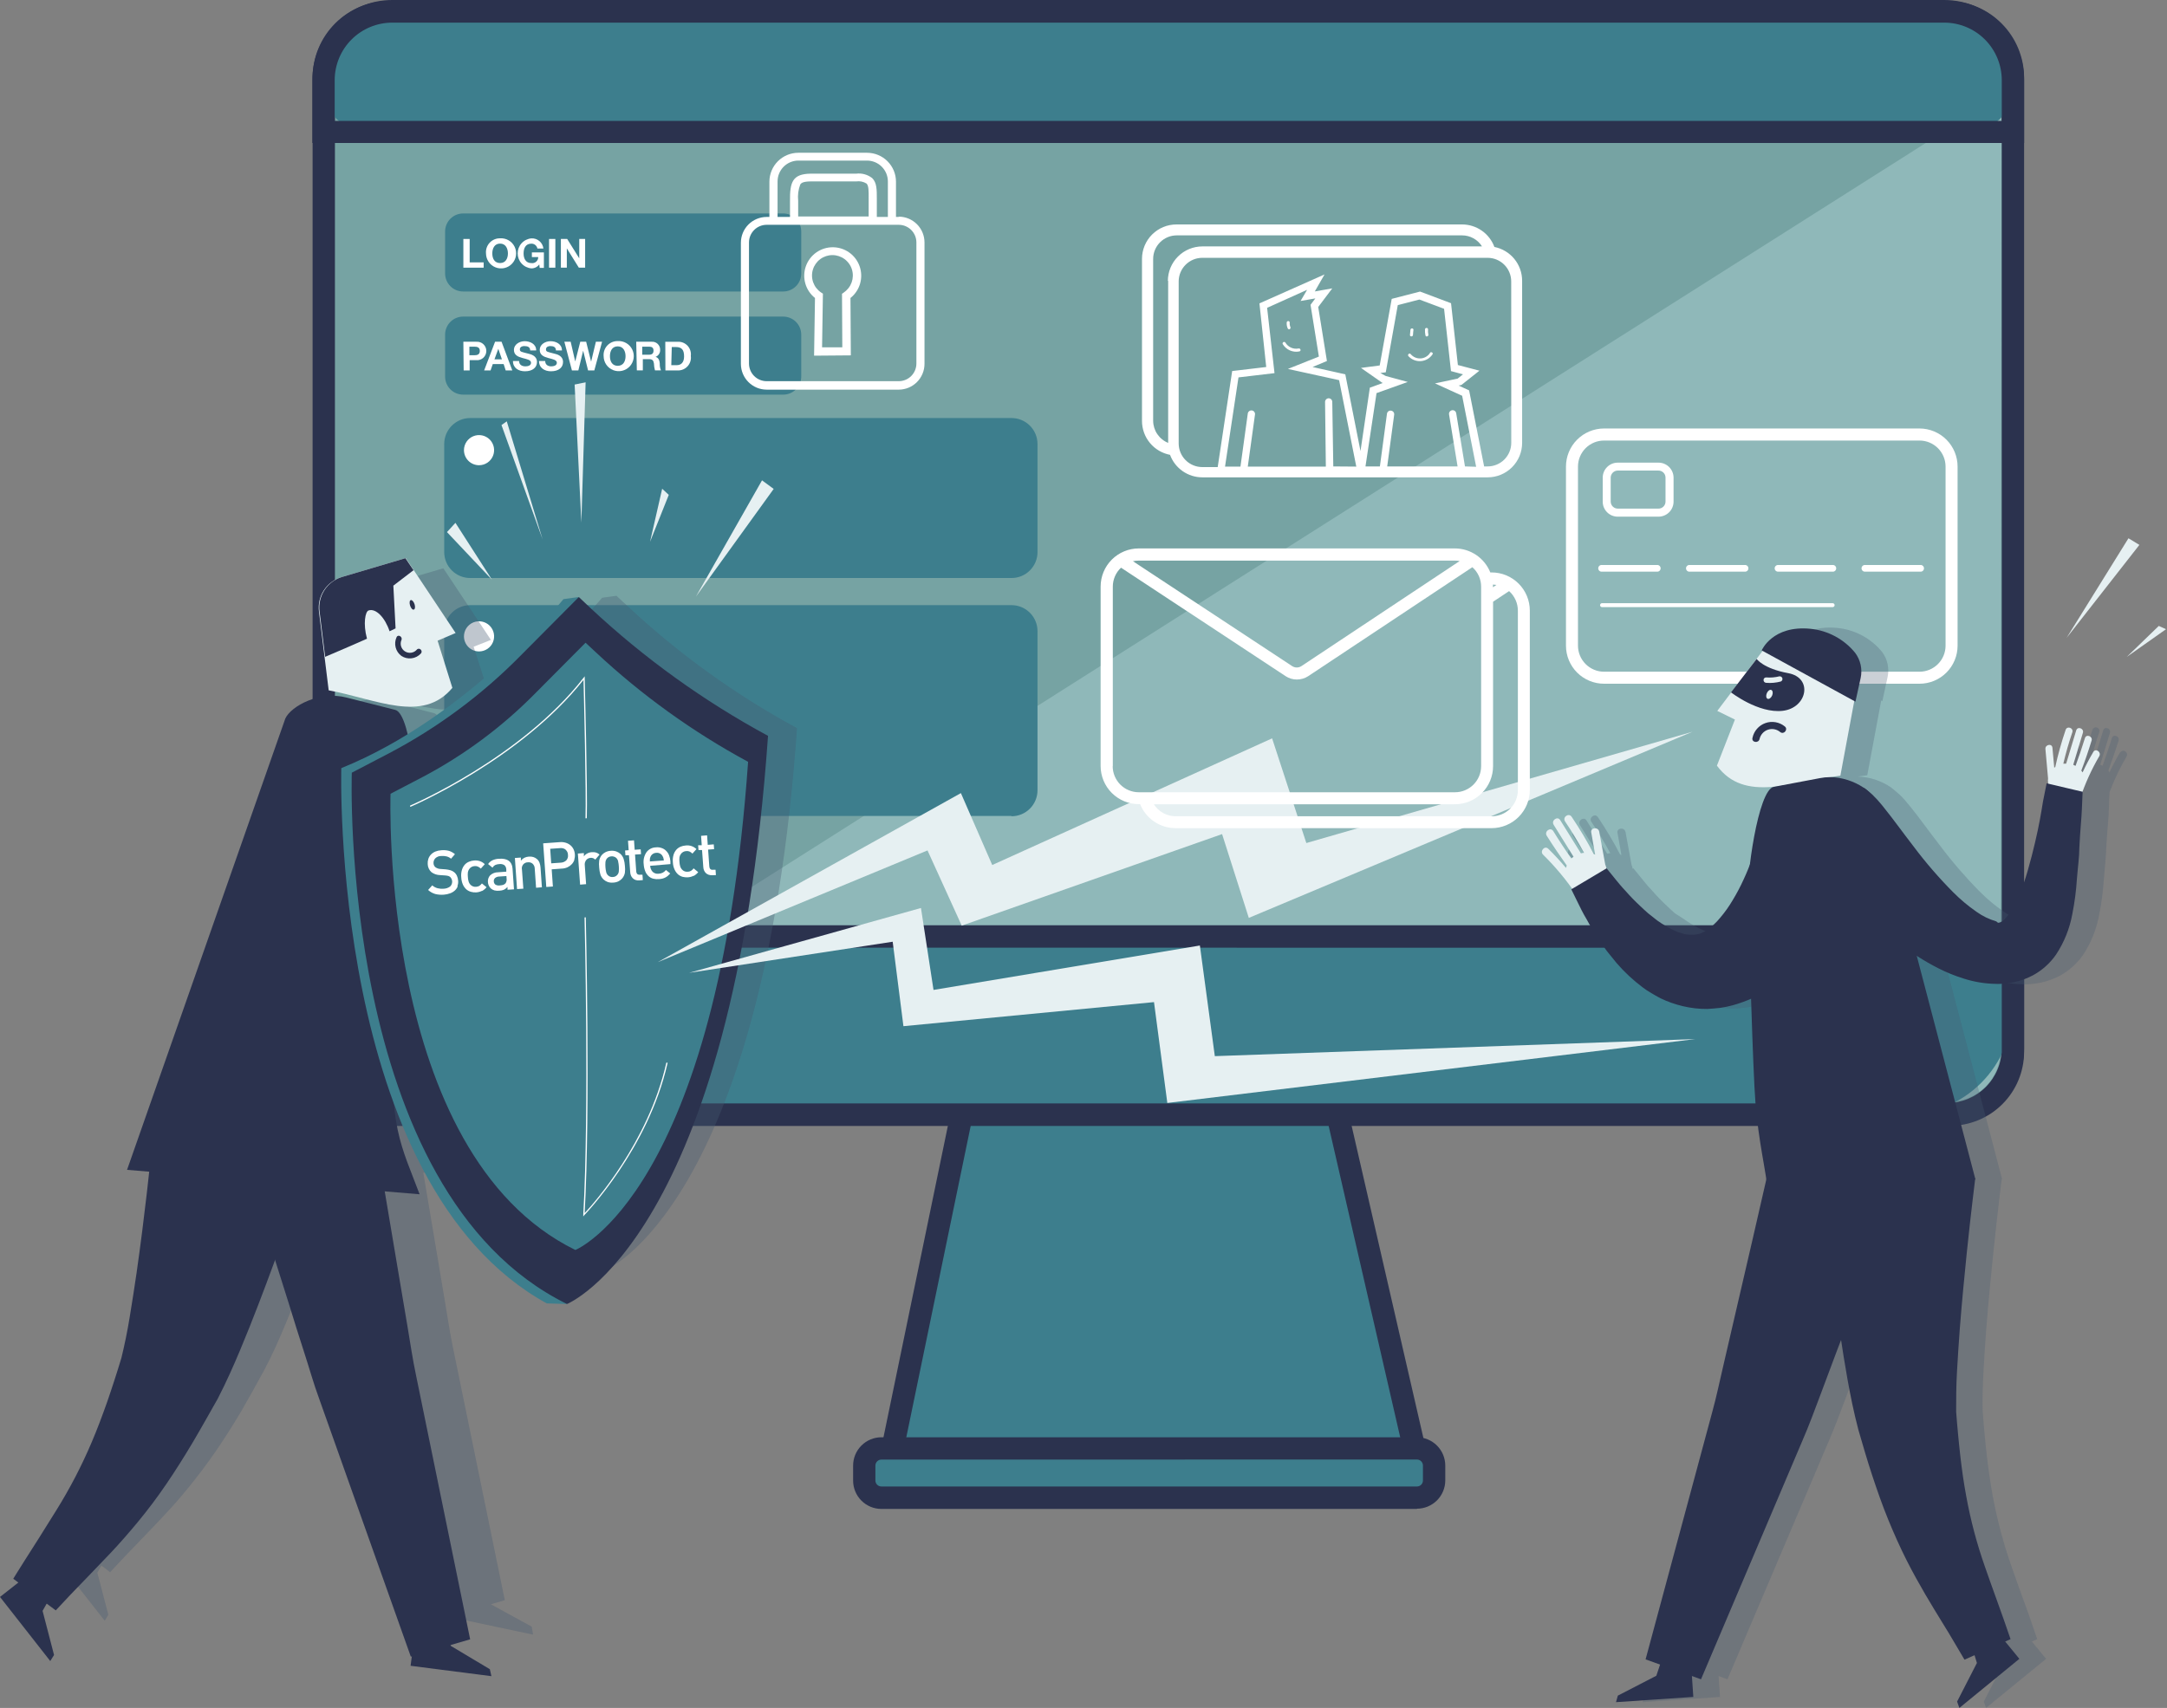 <svg width="619" height="488" viewBox="0 0 619 488" fill="none" xmlns="http://www.w3.org/2000/svg">
<rect x="0" y="0" width="619" height="488" fill="#808080" stroke="none"/>
<path d="M253.914 419.016H405.175L380.236 310.515H276.348L253.914 419.016Z" fill="#3D7E8D"/>
<path d="M409.188 422.171H249.986L273.741 307.255H382.775L409.188 422.171ZM257.825 415.791H401.144L377.681 313.67H278.938L257.825 415.791Z" fill="#2B324E"/>
<path d="M406.391 427.952H250.208C249.347 427.952 248.52 427.611 247.91 427.004C247.299 426.396 246.954 425.572 246.949 424.71V417.164C246.954 416.302 247.299 415.478 247.91 414.87C248.52 414.263 249.347 413.922 250.208 413.922H406.46C407.32 413.922 408.144 414.263 408.752 414.871C409.36 415.479 409.702 416.304 409.702 417.164V424.71C409.702 425.57 409.36 426.395 408.752 427.002C408.144 427.61 407.32 427.952 406.46 427.952" fill="#3D7E8D"/>
<path d="M404.746 431.141H251.77C249.629 431.137 247.577 430.284 246.063 428.77C244.549 427.256 243.696 425.204 243.691 423.063V418.741C243.696 416.599 244.549 414.547 246.063 413.033C247.577 411.519 249.629 410.667 251.77 410.662H404.746C406.89 410.662 408.946 411.513 410.464 413.027C411.982 414.542 412.837 416.596 412.841 418.741V422.994C412.837 425.138 411.982 427.193 410.464 428.708C408.946 430.222 406.89 431.073 404.746 431.073V431.141ZM251.77 417.043C251.315 417.043 250.879 417.223 250.557 417.545C250.235 417.867 250.055 418.303 250.055 418.758V423.011C250.055 423.466 250.235 423.902 250.557 424.224C250.879 424.546 251.315 424.726 251.77 424.726H404.746C405.201 424.726 405.637 424.546 405.959 424.224C406.28 423.902 406.461 423.466 406.461 423.011V418.741C406.461 418.286 406.28 417.849 405.959 417.528C405.637 417.206 405.201 417.025 404.746 417.025L251.77 417.043Z" fill="#2B324E"/>
<path d="M555.782 318.094H110.867C105.863 318.094 101.064 316.106 97.526 312.568C93.988 309.029 92 304.231 92 299.227V21.867C92 16.863 93.988 12.064 97.526 8.526C101.064 4.988 105.863 3 110.867 3H555.782C560.785 3 565.584 4.988 569.123 8.526C572.661 12.064 574.648 16.863 574.648 21.867V299.295C574.648 304.299 572.661 309.098 569.123 312.636C565.584 316.175 560.785 318.162 555.782 318.162" fill="#76A3A3"/>
<path d="M556.194 321.559H111.279C105.451 321.55 99.863 319.231 95.741 315.109C91.62 310.987 89.3 305.4 89.291 299.571V22.142C89.318 16.327 91.646 10.759 95.766 6.655C99.887 2.551 105.464 0.244 111.279 0.24H556.194C562.025 0.244 567.615 2.562 571.737 6.685C575.86 10.808 578.178 16.398 578.183 22.228V299.571C578.174 305.4 575.854 310.987 571.732 315.109C567.611 319.231 562.023 321.55 556.194 321.559ZM111.279 6.534C107.141 6.539 103.174 8.185 100.248 11.111C97.322 14.037 95.676 18.004 95.671 22.142V299.571C95.68 303.706 97.328 307.669 100.254 310.591C103.18 313.514 107.144 315.157 111.279 315.162H556.194C560.329 315.157 564.294 313.514 567.22 310.591C570.145 307.669 571.793 303.706 571.802 299.571V22.142C571.798 18.004 570.152 14.037 567.226 11.111C564.3 8.185 560.332 6.539 556.194 6.534H111.279Z" fill="#2B324E"/>
<path d="M571.717 27.151L117.592 315.008L556.675 314.82C560.601 314.82 564.366 313.26 567.142 310.484C569.917 307.708 571.477 303.943 571.477 300.018L571.717 27.151Z" fill="#8FB8B9"/>
<path d="M562.37 37.648H105.038C101.693 37.648 98.484 36.32 96.118 33.956C93.751 31.593 92.419 28.386 92.414 25.041V23.772C92.414 18.313 94.582 13.078 98.442 9.218C102.302 5.358 107.537 3.19 112.996 3.19H554.412C559.871 3.19 565.106 5.358 568.966 9.218C572.826 13.078 574.994 18.313 574.994 23.772V25.041C574.994 26.698 574.667 28.339 574.033 29.869C573.398 31.4 572.468 32.791 571.296 33.961C570.123 35.132 568.731 36.06 567.2 36.693C565.668 37.325 564.027 37.65 562.37 37.648Z" fill="#3D7E8D"/>
<path d="M578.183 40.855H89.223V22.812C89.227 16.763 91.632 10.963 95.909 6.686C100.186 2.409 105.986 0.005 112.034 0H555.371C561.42 0.005 567.219 2.409 571.497 6.686C575.774 10.963 578.178 16.763 578.183 22.812V40.855ZM95.603 34.544H571.803V22.898C571.798 18.541 570.065 14.364 566.985 11.284C563.904 8.203 559.728 6.471 555.371 6.466H112.034C107.678 6.471 103.501 8.203 100.421 11.284C97.34 14.364 95.608 18.541 95.603 22.898V34.544Z" fill="#2B324E"/>
<path d="M543.949 318.524H123.459C115.226 318.52 107.333 315.248 101.512 309.427C95.691 303.606 92.419 295.712 92.414 287.48V285.593C92.419 280.824 94.316 276.252 97.69 272.882C101.064 269.511 105.637 267.618 110.406 267.618H557.002C559.364 267.616 561.703 268.079 563.886 268.981C566.069 269.884 568.052 271.207 569.723 272.877C571.394 274.546 572.72 276.529 573.624 278.71C574.529 280.892 574.994 283.231 574.994 285.593V287.48C574.989 295.712 571.717 303.606 565.896 309.427C560.075 315.248 552.182 318.52 543.949 318.524Z" fill="#3D7E8D"/>
<path d="M557.052 321.714H110.354C104.752 321.704 99.383 319.475 95.422 315.514C91.461 311.554 89.232 306.184 89.223 300.583V264.375H578.183V300.531C578.178 306.134 575.951 311.506 571.989 315.468C568.027 319.43 562.655 321.658 557.052 321.662V321.714ZM95.672 270.756V300.531C95.676 304.442 97.232 308.191 99.997 310.956C102.762 313.722 106.511 315.277 110.422 315.282H557.052C560.963 315.277 564.712 313.722 567.477 310.956C570.242 308.191 571.798 304.442 571.803 300.531V270.807L95.672 270.756Z" fill="#2B324E"/>
<path d="M288.936 233.142H134.313C132.344 233.142 130.455 232.36 129.062 230.967C127.669 229.574 126.887 227.685 126.887 225.715V180.332C126.887 178.362 127.669 176.473 129.062 175.081C130.455 173.688 132.344 172.905 134.313 172.905H288.936C290.906 172.905 292.795 173.688 294.187 175.081C295.58 176.473 296.363 178.362 296.363 180.332V225.801C296.363 227.771 295.58 229.66 294.187 231.053C292.795 232.445 290.906 233.228 288.936 233.228" fill="#3D7E8D"/>
<path d="M288.936 165.153H134.313C133.339 165.155 132.374 164.965 131.473 164.594C130.572 164.222 129.753 163.677 129.063 162.988C128.373 162.3 127.826 161.483 127.452 160.583C127.079 159.682 126.887 158.718 126.887 157.743V126.87C126.887 124.9 127.669 123.011 129.062 121.619C130.455 120.226 132.344 119.443 134.313 119.443H288.936C290.906 119.443 292.795 120.226 294.187 121.619C295.58 123.011 296.363 124.9 296.363 126.87V157.743C296.363 158.718 296.17 159.682 295.797 160.583C295.423 161.483 294.876 162.3 294.186 162.988C293.496 163.677 292.678 164.222 291.777 164.594C290.876 164.965 289.91 165.155 288.936 165.153Z" fill="#3D7E8D"/>
<path d="M223.726 83.288H132.29C130.925 83.288 129.617 82.746 128.652 81.781C127.687 80.816 127.145 79.507 127.145 78.142V66.136C127.145 64.772 127.687 63.463 128.652 62.498C129.617 61.533 130.925 60.991 132.29 60.991H223.726C225.09 60.991 226.399 61.533 227.364 62.498C228.329 63.463 228.871 64.772 228.871 66.136V78.142C228.871 79.507 228.329 80.816 227.364 81.781C226.399 82.746 225.09 83.288 223.726 83.288Z" fill="#3D7E8D"/>
<path d="M223.726 112.756H132.29C130.925 112.756 129.617 112.214 128.652 111.249C127.687 110.284 127.145 108.975 127.145 107.61V95.604C127.145 94.239 127.687 92.93 128.652 91.966C129.617 91.001 130.925 90.459 132.29 90.459H223.726C225.09 90.459 226.399 91.001 227.364 91.966C228.329 92.93 228.871 94.239 228.871 95.604V107.61C228.871 108.975 228.329 110.284 227.364 111.249C226.399 112.214 225.09 112.756 223.726 112.756Z" fill="#3D7E8D"/>
<path d="M132.531 181.825C132.531 180.974 132.784 180.141 133.257 179.433C133.73 178.725 134.402 178.174 135.189 177.848C135.976 177.522 136.841 177.437 137.676 177.603C138.511 177.769 139.278 178.179 139.88 178.781C140.483 179.383 140.893 180.15 141.059 180.985C141.225 181.82 141.14 182.686 140.814 183.473C140.488 184.259 139.936 184.932 139.228 185.405C138.52 185.878 137.688 186.13 136.836 186.13C135.695 186.13 134.6 185.677 133.792 184.869C132.985 184.062 132.531 182.967 132.531 181.825Z" fill="white"/>
<path d="M132.531 128.603C132.535 127.753 132.79 126.922 133.265 126.216C133.74 125.511 134.414 124.961 135.201 124.638C135.988 124.315 136.853 124.232 137.687 124.4C138.521 124.568 139.286 124.98 139.887 125.582C140.487 126.185 140.895 126.952 141.06 127.787C141.225 128.622 141.138 129.486 140.812 130.272C140.486 131.058 139.934 131.729 139.226 132.201C138.519 132.674 137.687 132.926 136.836 132.926C136.27 132.926 135.708 132.814 135.185 132.596C134.661 132.379 134.186 132.06 133.786 131.659C133.386 131.257 133.069 130.78 132.854 130.256C132.639 129.732 132.529 129.17 132.531 128.603Z" fill="white"/>
<path d="M132.359 68.28H134.16V74.969H138.157V76.479H132.359V68.28Z" fill="white"/>
<path d="M142.856 68.092C143.716 68.037 144.573 68.242 145.316 68.68C146.058 69.117 146.653 69.768 147.021 70.547C147.39 71.326 147.516 72.198 147.384 73.05C147.252 73.902 146.867 74.694 146.279 75.325C145.691 75.955 144.927 76.395 144.086 76.586C143.246 76.778 142.367 76.712 141.564 76.399C140.761 76.085 140.071 75.538 139.583 74.828C139.094 74.117 138.83 73.276 138.825 72.415C138.774 71.859 138.841 71.299 139.022 70.771C139.202 70.243 139.493 69.759 139.873 69.351C140.254 68.943 140.716 68.62 141.23 68.403C141.744 68.186 142.298 68.08 142.856 68.092ZM142.856 75.159C144.468 75.159 145.085 73.787 145.085 72.415C145.085 71.042 144.468 69.602 142.856 69.602C141.243 69.602 140.626 70.991 140.626 72.415C140.626 73.838 141.226 75.159 142.856 75.159Z" fill="white"/>
<path d="M154.039 75.552C153.781 75.906 153.443 76.192 153.052 76.389C152.661 76.586 152.23 76.687 151.792 76.685C150.721 76.589 149.725 76.095 148.999 75.302C148.274 74.508 147.871 73.472 147.871 72.397C147.871 71.321 148.274 70.285 148.999 69.491C149.725 68.698 150.721 68.205 151.792 68.109C152.626 68.064 153.445 68.339 154.082 68.878C154.72 69.416 155.128 70.178 155.223 71.007H153.507C153.431 70.611 153.217 70.254 152.903 70C152.589 69.746 152.196 69.611 151.792 69.618C150.077 69.618 149.563 71.007 149.563 72.431C149.563 73.855 150.163 75.175 151.792 75.175C152.037 75.21 152.286 75.191 152.523 75.121C152.759 75.05 152.978 74.929 153.164 74.766C153.349 74.603 153.497 74.403 153.598 74.177C153.699 73.952 153.75 73.707 153.748 73.46H151.929V72.122H155.36V76.547H154.159L154.039 75.552Z" fill="white"/>
<path d="M158.635 68.28H156.834V76.479H158.635V68.28Z" fill="white"/>
<path d="M160.215 68.28H162.016L165.446 73.786H165.463V68.28H167.144V76.479H165.343L161.93 70.99H161.913V76.479H160.215V68.28Z" fill="white"/>
<path d="M132.359 97.644H136.064C136.428 97.615 136.793 97.661 137.138 97.78C137.483 97.899 137.8 98.088 138.068 98.336C138.336 98.583 138.55 98.883 138.696 99.217C138.843 99.552 138.918 99.912 138.918 100.277C138.918 100.642 138.843 101.003 138.696 101.337C138.55 101.671 138.336 101.971 138.068 102.219C137.8 102.466 137.483 102.655 137.138 102.774C136.793 102.893 136.428 102.939 136.064 102.91H134.16V105.843H132.445L132.359 97.644ZM134.075 101.503H135.481C136.321 101.503 137.059 101.315 137.059 100.269C137.059 99.222 136.321 99.051 135.481 99.051H134.075V101.503Z" fill="white"/>
<path d="M141.415 97.644H143.267L146.337 105.843H144.45L143.867 104.024H140.763L140.128 105.843H138.293L141.415 97.644ZM141.243 102.67H143.37L142.341 99.668L141.243 102.67Z" fill="white"/>
<path d="M148.275 103.15C148.275 104.248 149.132 104.676 150.093 104.676C150.728 104.676 151.688 104.488 151.688 103.647C151.688 102.807 150.453 102.618 149.253 102.292C148.052 101.966 146.8 101.503 146.8 99.96C146.8 98.416 148.395 97.49 149.87 97.49C151.345 97.49 153.163 98.227 153.163 100.131H151.448C151.448 99.136 150.693 98.879 149.733 98.879C149.167 98.879 148.498 99.119 148.498 99.822C148.498 100.526 148.892 100.526 150.951 101.057C151.551 101.212 153.386 101.589 153.386 103.441C153.386 104.951 152.203 106.083 149.956 106.083C148.138 106.083 146.525 105.174 146.525 103.15H148.275Z" fill="white"/>
<path d="M155.735 103.15C155.735 104.248 156.576 104.676 157.451 104.676C158.085 104.676 159.063 104.488 159.063 103.647C159.063 102.807 157.828 102.618 156.627 102.292C155.427 101.966 154.175 101.503 154.175 99.96C154.175 98.416 155.753 97.49 157.245 97.49C158.737 97.49 160.521 98.227 160.521 100.131H158.806C158.806 99.136 158.051 98.879 157.193 98.879C156.627 98.879 155.958 99.119 155.958 99.822C155.958 100.526 156.336 100.526 158.394 101.057C158.994 101.212 160.829 101.589 160.829 103.441C160.829 104.951 159.646 106.083 157.399 106.083C155.598 106.083 153.969 105.174 153.969 103.15H155.735Z" fill="white"/>
<path d="M169.768 105.843H167.984L166.595 100.268H166.56L165.205 105.843H163.37L161.209 97.644H163.01L164.296 103.218H164.331L165.754 97.644H167.435L168.841 103.304H168.859L170.214 97.644H171.98L169.768 105.843Z" fill="white"/>
<path d="M176.457 97.455C177.318 97.4 178.175 97.605 178.917 98.042C179.66 98.48 180.254 99.131 180.623 99.91C180.992 100.689 181.118 101.561 180.986 102.413C180.853 103.265 180.468 104.057 179.88 104.687C179.292 105.318 178.529 105.757 177.688 105.949C176.848 106.14 175.969 106.075 175.166 105.762C174.363 105.448 173.672 104.901 173.184 104.19C172.696 103.48 172.432 102.639 172.427 101.777C172.376 101.222 172.443 100.662 172.623 100.134C172.804 99.606 173.094 99.122 173.475 98.714C173.855 98.306 174.317 97.983 174.831 97.766C175.345 97.549 175.9 97.443 176.457 97.455ZM176.457 104.522C178.087 104.522 178.687 103.149 178.687 101.777C178.687 100.405 178.087 98.964 176.457 98.964C174.828 98.964 174.228 100.337 174.228 101.777C174.228 103.218 174.845 104.522 176.457 104.522Z" fill="white"/>
<path d="M181.738 97.644H186.163C186.473 97.623 186.783 97.666 187.075 97.77C187.367 97.875 187.634 98.039 187.859 98.251C188.085 98.464 188.264 98.721 188.385 99.006C188.507 99.291 188.568 99.599 188.565 99.909C188.598 100.346 188.488 100.783 188.254 101.153C188.019 101.524 187.671 101.809 187.261 101.967C188.153 102.207 188.41 103.064 188.462 103.888C188.429 104.551 188.546 105.214 188.805 105.826H187.09C186.916 105.188 186.818 104.532 186.798 103.871C186.678 102.996 186.335 102.618 185.426 102.618H183.625V105.826H181.91L181.738 97.644ZM183.453 101.349H185.426C186.232 101.349 186.678 101.006 186.678 100.183C186.678 99.36 186.232 99.051 185.426 99.051H183.453V101.349Z" fill="white"/>
<path d="M190.039 97.645H193.607C194.13 97.62 194.653 97.711 195.138 97.91C195.623 98.11 196.058 98.413 196.413 98.799C196.768 99.185 197.034 99.644 197.192 100.144C197.35 100.644 197.397 101.172 197.329 101.692C197.401 102.218 197.358 102.753 197.203 103.26C197.048 103.768 196.784 104.235 196.429 104.63C196.075 105.025 195.639 105.338 195.152 105.548C194.664 105.757 194.137 105.858 193.607 105.843H190.073L190.039 97.645ZM191.754 104.334H193.366C194.413 104.334 195.408 103.682 195.408 101.864C195.408 100.046 194.824 99.154 193.041 99.154H191.891L191.754 104.334Z" fill="white"/>
<path d="M256.725 61.986H255.936V51.919C255.936 49.726 255.065 47.623 253.514 46.073C251.964 44.522 249.861 43.651 247.669 43.651H228.047C225.854 43.651 223.752 44.522 222.201 46.073C220.651 47.623 219.78 49.726 219.78 51.919V61.986H218.991C217.038 61.991 215.166 62.77 213.787 64.153C212.407 65.535 211.633 67.409 211.633 69.362V103.974C211.637 105.924 212.414 107.793 213.793 109.172C215.172 110.551 217.041 111.327 218.991 111.332H256.725C258.675 111.327 260.544 110.551 261.923 109.172C263.301 107.793 264.078 105.924 264.083 103.974V69.276C264.083 67.323 263.308 65.45 261.929 64.067C260.549 62.684 258.678 61.905 256.725 61.901V61.986ZM222.112 51.833C222.112 50.257 222.737 48.746 223.85 47.63C224.962 46.515 226.471 45.886 228.047 45.881H247.669C249.246 45.886 250.757 46.514 251.872 47.629C252.987 48.745 253.616 50.256 253.62 51.833V61.986H250.464V56.841C250.464 54.148 250.464 52.21 249.161 50.907C248.518 50.398 247.781 50.022 246.992 49.801C246.203 49.58 245.377 49.519 244.564 49.62H231.529C226.383 49.706 225.594 52.004 225.663 57.493V61.986H222.112V51.833ZM227.996 57.356C227.825 55.768 228.036 54.162 228.613 52.673C228.905 52.261 229.453 51.867 231.546 51.833H244.598C245.618 51.682 246.659 51.901 247.531 52.45C248.149 53.05 248.149 54.594 248.132 56.704V61.849H227.996V57.356ZM261.767 103.888C261.763 105.222 261.229 106.501 260.284 107.443C259.339 108.385 258.059 108.914 256.725 108.914H218.991C217.656 108.914 216.376 108.385 215.431 107.443C214.486 106.501 213.953 105.222 213.948 103.888V69.276C213.948 67.939 214.48 66.656 215.425 65.71C216.371 64.765 217.654 64.233 218.991 64.233H256.725C258.062 64.233 259.345 64.765 260.29 65.71C261.236 66.656 261.767 67.939 261.767 69.276V103.888Z" fill="white"/>
<path d="M237.944 70.647C236.25 70.629 234.593 71.141 233.204 72.111C231.815 73.081 230.764 74.46 230.197 76.057C229.63 77.653 229.576 79.387 230.043 81.016C230.509 82.644 231.473 84.086 232.799 85.141L232.542 101.623L243.039 101.538L242.936 85.141C244.262 84.086 245.225 82.644 245.692 81.016C246.158 79.387 246.104 77.653 245.538 76.057C244.971 74.46 243.919 73.081 242.53 72.111C241.141 71.141 239.484 70.629 237.79 70.647H237.944ZM241.032 83.597L240.517 83.94L240.603 99.239H234.823L235.063 83.906L234.531 83.563C233.493 82.866 232.707 81.854 232.288 80.677C231.868 79.499 231.839 78.218 232.203 77.022C232.567 75.826 233.306 74.779 234.31 74.035C235.315 73.291 236.532 72.889 237.782 72.889C239.032 72.889 240.248 73.291 241.253 74.035C242.257 74.779 242.996 75.826 243.36 77.022C243.724 78.218 243.695 79.499 243.275 80.677C242.856 81.854 242.07 82.866 241.032 83.563" fill="white"/>
<g style="mix-blend-mode:multiply" opacity="0.7">
<g style="mix-blend-mode:multiply" opacity="0.7">
<g style="mix-blend-mode:multiply" opacity="0.7">
<path d="M21.163 441.587L19.808 440.592C19.808 440.592 20.992 438.688 23.033 435.344C25.074 431.999 28.178 427.351 31.489 421.948C35.188 415.995 38.417 409.761 41.145 403.304C42.637 399.874 44.027 396.083 45.382 392.259C46.068 390.338 46.651 388.434 47.303 386.513C47.954 384.592 48.589 382.379 49.241 380.304C50.047 377.096 50.836 373.066 51.522 369.087C52.208 365.107 52.825 361.025 53.392 357.08C54.523 349.174 55.45 341.644 56.204 335.281C56.427 333.24 56.65 331.336 56.856 329.535L50.75 329.037L93.972 206.06C95.567 202.63 103.406 198.445 110.644 200.331L123.936 203.762C125.154 204.07 126.166 206.146 127.007 209.13C143.941 198.818 159.127 185.879 171.995 170.796L176.077 170.23L179.405 173.317C193.948 186.903 210.168 198.575 227.67 208.049C218.013 344.954 172.784 362.998 172.784 362.998L167.296 362.826C144.896 350.494 131.432 326.585 123.353 301.629C122.736 318.644 126.543 325.178 130.505 335.847L120.935 335.041C120.935 335.041 120.935 335.161 120.935 335.212C122.084 342.073 123.422 350.031 124.863 358.573C125.583 362.843 126.32 367.269 127.075 371.745C127.83 376.222 128.499 380.836 129.442 385.312L144.193 457.212L140.196 458.378L151.876 464.776L152.271 467.057L128.001 461.912L103.2 391.658C101.622 387.25 100.37 382.842 98.963 378.503L94.95 365.776C93.612 361.557 92.343 357.492 91.125 353.633C89.702 357.509 88.175 361.626 86.528 365.896C85.002 369.858 83.373 373.958 81.623 378.16C79.874 382.362 77.97 386.736 75.431 391.555L72.241 397.353C71.075 399.377 69.943 401.435 68.811 403.39C66.461 407.301 64.06 411.125 61.556 414.762C59.051 418.398 56.41 421.845 53.889 424.967C51.368 428.088 48.829 430.919 46.496 433.388C41.848 438.362 38.058 442.153 35.485 444.897L31.454 449.202L28.95 447.316L27.801 449.357L30.94 461.363L29.911 463.078L16.189 445.6L21.163 441.587Z" fill="#465970"/>
</g>
<g style="mix-blend-mode:multiply" opacity="0.7">
<path d="M105.773 198.307L104.641 189.2L103.904 183.145L103.115 176.902C102.942 175.509 103.11 174.095 103.603 172.781C104.095 171.467 104.899 170.291 105.945 169.355L106.305 169.047L106.528 168.875L107.008 168.549L107.162 168.446L107.471 168.275L107.831 168.069C108.277 167.858 108.735 167.675 109.203 167.52L126.63 162.375L127.882 164.244L128.842 165.685L140.231 182.836L135.291 184.792L139.425 197.621C131.261 207.363 118.843 200.709 105.705 198.307" fill="#465970"/>
</g>
</g>
</g>
<path d="M112.996 204.449C112.996 204.449 112.996 204.534 112.996 204.706C112.996 204.878 112.996 204.912 112.996 205.169C112.996 205.701 113.219 206.507 113.442 207.57C114.033 210.534 114.777 213.465 115.671 216.352C116.238 218.067 116.855 220.057 117.627 221.978C118.375 223.94 119.234 225.859 120.2 227.724C121.113 229.527 122.181 231.249 123.39 232.869C124.363 234.171 125.519 235.326 126.82 236.299C127.071 236.5 127.334 236.683 127.609 236.848C127.888 236.977 128.158 237.126 128.415 237.294C128.966 237.518 129.542 237.673 130.13 237.757C130.865 237.845 131.608 237.845 132.343 237.757C132.755 237.757 133.183 237.551 133.612 237.466C134.065 237.398 134.508 237.277 134.933 237.106C136.859 236.415 138.705 235.518 140.439 234.43L142.994 232.715C143.817 232.097 144.589 231.411 145.344 230.794C146.757 229.642 148.108 228.417 149.392 227.123C150.592 226.008 151.587 224.911 152.393 224.019L154.983 221.206L164.176 227.466L162.101 231.12C161.432 232.286 160.643 233.71 159.563 235.287C158.424 237.121 157.194 238.896 155.875 240.605C155.12 241.548 154.4 242.577 153.542 243.589L150.712 246.676C148.451 248.992 145.95 251.062 143.251 252.851C142.484 253.363 141.681 253.822 140.85 254.223C139.993 254.652 139.135 255.115 138.243 255.509C136.286 256.297 134.251 256.872 132.171 257.224C129.936 257.622 127.661 257.743 125.397 257.585C124.265 257.447 123.115 257.276 121.966 257.087C120.852 256.855 119.752 256.557 118.673 256.195C114.67 254.845 110.932 252.808 107.627 250.175C104.781 247.933 102.156 245.423 99.789 242.68C97.678 240.319 95.719 237.827 93.923 235.219C92.208 232.8 90.836 230.485 89.567 228.358C87.553 224.888 85.722 221.315 84.078 217.656C83.461 216.318 83.015 215.237 82.689 214.465L82.191 213.179L112.996 204.449Z" fill="#2B324E"/>
<path d="M105.911 316.688C105.911 316.688 107.523 326.242 109.925 340.563C111.142 347.733 112.549 356.085 114.041 365.039C114.796 369.515 115.585 374.146 116.374 378.846C117.163 383.545 117.866 388.382 118.861 393.064L134.297 468.395L117.351 473.352L91.246 399.874C89.531 395.26 88.279 390.629 86.804 386.152C85.329 381.676 83.957 377.131 82.602 372.791C79.875 364.215 77.319 356.068 75.141 349.139L67.852 325.95L105.911 316.688Z" fill="#2B324E"/>
<path d="M89.753 328.078L87.678 334.218C86.357 338.095 84.454 343.617 82.104 350.221C79.754 356.824 76.958 364.542 73.768 372.827C72.173 376.96 70.475 381.265 68.623 385.673C66.77 390.081 64.798 394.609 62.156 399.721L58.726 405.775C57.491 407.902 56.307 410.063 55.073 412.104C52.62 416.22 50.099 420.234 47.457 424.11C44.816 427.987 42.14 431.52 39.447 434.779C36.755 438.037 34.13 441.022 31.695 443.612C26.824 448.757 22.845 452.805 20.152 455.618L15.932 460.129L3.789 451.09C3.789 451.09 5.007 449.083 7.219 445.601C9.432 442.12 12.588 437.214 16.07 431.554C19.945 425.338 23.328 418.83 26.189 412.087C27.75 408.434 29.208 404.54 30.631 400.51C31.352 398.52 31.952 396.513 32.638 394.506C33.324 392.5 33.993 390.167 34.679 387.989C35.52 384.558 36.394 380.408 37.063 376.24C37.732 372.072 38.435 367.784 39.019 363.651C40.202 355.366 41.18 347.528 41.952 340.787C42.723 334.047 43.341 328.438 43.667 324.51L44.284 318.37L89.753 328.078Z" fill="#2B324E"/>
<path d="M14.356 474.604L0 456.286L7.976 450.026L14.442 456.235L12.161 460.265L15.437 472.872L14.356 474.604Z" fill="#2B324E"/>
<path d="M140.369 478.926L117.283 475.959L118.587 465.908L127.557 465.771L128.758 470.264L139.923 476.936L140.369 478.926Z" fill="#2B324E"/>
<path d="M130.146 180.864L115.893 159.458L97.558 164.896C95.49 165.505 93.707 166.83 92.525 168.634C91.344 170.437 90.842 172.601 91.109 174.741L93.888 197.244C107.609 199.782 120.679 206.746 129.22 196.54L125.001 183.059L130.146 180.864Z" fill="#E6F0F2"/>
<path d="M117.145 173.043C117.385 173.78 117.848 174.295 118.208 174.175C118.569 174.055 118.654 173.369 118.414 172.631C118.174 171.894 117.694 171.362 117.334 171.465C116.973 171.568 116.905 172.288 117.145 173.043Z" fill="#2B324E"/>
<path d="M112.996 179.544L111.28 180.368C109.994 176.474 107.37 173.696 105.26 174.433C104.368 174.742 103.648 178.138 104.831 182.495C104.831 182.495 99.36 184.879 99.36 184.896L92.877 187.674L91.281 174.708C91.017 172.597 91.5 170.46 92.647 168.668C93.794 166.876 95.531 165.542 97.559 164.897L115.808 159.494L118.124 162.924L112.361 167.332L112.996 179.544Z" fill="#2B324E"/>
<path d="M36.293 334.252L119.856 341.233C114.951 327.992 110.251 320.839 113.201 294.374C115.225 276.297 118.055 243.228 118.69 238.374C119.667 230.93 117.643 204.071 112.91 202.836L98.965 199.303C91.384 197.313 83.168 201.704 81.505 205.289L36.293 334.252Z" fill="#2B324E"/>
<path d="M114.417 210.794V211.96C114.417 212.595 114.417 213.35 114.417 214.19V214.79V215.133L114.314 215.871C114.314 216.128 114.228 216.385 114.194 216.66C114.159 216.934 114.194 217.14 114.057 217.38C113.885 218.426 113.662 219.404 113.422 220.502C112.427 224.773 110.935 229.935 109.391 236.024C107.632 242.597 106.337 249.286 105.515 256.04C105.125 259.353 105.056 262.696 105.309 266.022C105.446 268.397 106.028 270.724 107.024 272.883C106.887 272.883 107.024 273.055 107.024 273.072C107.032 273.14 107.032 273.209 107.024 273.278C106.992 273.395 106.992 273.52 107.024 273.638C107.144 273.895 107.813 274.221 108.945 274.307C112.098 274.26 115.214 273.632 118.139 272.454C121.565 271.197 124.915 269.743 128.172 268.098C131.397 266.503 134.484 264.856 137.331 263.295L151.293 255.577C154.723 253.725 156.747 252.696 156.747 252.696L162.03 261.083C162.03 261.083 160.315 262.369 157.399 264.753L145.101 274.838C142.511 276.948 139.664 279.229 136.525 281.579C133.122 284.162 129.572 286.544 125.891 288.714C121.342 291.513 116.329 293.476 111.089 294.511C107.456 295.17 103.722 295 100.164 294.014C98.126 293.432 96.18 292.566 94.384 291.441C93.49 290.891 92.642 290.272 91.845 289.589C91.443 289.274 91.059 288.936 90.696 288.577C90.298 288.215 89.92 287.831 89.564 287.428C87.27 284.92 85.404 282.051 84.041 278.938C82.805 276.236 81.851 273.414 81.194 270.516C80.046 265.529 79.425 260.436 79.341 255.32C79.211 247.132 79.681 238.946 80.748 230.827C81.554 223.966 82.463 218.478 82.686 215.202C82.686 214.413 82.823 213.71 82.823 213.281C82.823 213.161 82.823 213.041 82.823 212.921V212.509C82.823 212.509 82.823 212.646 82.823 212.715C82.797 213.006 82.797 213.299 82.823 213.59C82.823 213.59 82.823 213.778 82.823 213.727V213.607C82.823 213.607 82.823 213.435 82.823 213.384V212.972L114.417 210.794Z" fill="#2B324E"/>
<path d="M162.872 222.903L158.121 220.039L158.173 217.569L158.67 215.254L162.581 214.465L167.983 219.422L162.872 222.903Z" fill="white"/>
<path d="M161.706 226.762L154.811 224.67L159.579 217.946L163.849 222.286L161.706 226.762Z" fill="white"/>
<path d="M159.494 216.814C159.585 216.996 159.603 217.207 159.542 217.403C159.481 217.598 159.347 217.762 159.168 217.86C158.984 217.941 158.777 217.951 158.587 217.887C158.397 217.824 158.237 217.692 158.139 217.517L156.166 213.606C156.121 213.513 156.095 213.411 156.089 213.308C156.083 213.204 156.098 213.1 156.132 213.003C156.166 212.905 156.22 212.814 156.289 212.737C156.358 212.66 156.442 212.597 156.535 212.552C156.628 212.506 156.73 212.48 156.834 212.474C156.937 212.469 157.041 212.483 157.139 212.517C157.237 212.552 157.327 212.605 157.404 212.674C157.482 212.743 157.545 212.827 157.59 212.92L159.494 216.814Z" fill="white"/>
<path d="M162.734 215.837C162.702 215.802 162.684 215.756 162.684 215.708C162.684 215.66 162.702 215.614 162.734 215.579L165.153 211.514C165.164 211.491 165.18 211.471 165.2 211.454C165.22 211.438 165.243 211.425 165.267 211.418C165.292 211.41 165.318 211.408 165.343 211.411C165.369 211.414 165.394 211.422 165.416 211.435C165.439 211.448 165.458 211.465 165.473 211.486C165.489 211.507 165.5 211.53 165.505 211.556C165.511 211.581 165.512 211.607 165.507 211.632C165.503 211.658 165.493 211.682 165.479 211.703L163.043 215.768C163.027 215.795 163.005 215.817 162.978 215.832C162.95 215.847 162.92 215.855 162.889 215.854" fill="white"/>
<path d="M164.056 216.934H163.953C163.92 216.899 163.902 216.853 163.902 216.805C163.902 216.758 163.92 216.712 163.953 216.677L168.498 211.068C168.53 211.037 168.573 211.019 168.618 211.019C168.663 211.019 168.706 211.037 168.738 211.068C168.757 211.084 168.771 211.104 168.781 211.126C168.791 211.148 168.796 211.172 168.796 211.197C168.796 211.221 168.791 211.245 168.781 211.267C168.771 211.289 168.757 211.309 168.738 211.325L164.21 216.934C164.186 216.945 164.16 216.95 164.133 216.95C164.106 216.95 164.08 216.945 164.056 216.934Z" fill="white"/>
<path d="M165.413 218.221H165.293C165.26 218.186 165.242 218.14 165.242 218.092C165.242 218.044 165.26 217.998 165.293 217.963L170.541 213.024C170.577 213.003 170.619 212.995 170.66 213.001C170.701 213.006 170.739 213.025 170.768 213.054C170.797 213.083 170.816 213.122 170.822 213.162C170.827 213.203 170.819 213.245 170.799 213.281L165.55 218.238C165.506 218.255 165.457 218.255 165.413 218.238" fill="white"/>
<path d="M165.633 220.142C165.589 220.158 165.54 220.158 165.496 220.142C165.463 220.107 165.445 220.061 165.445 220.013C165.445 219.966 165.463 219.92 165.496 219.885L171.773 215.545C171.808 215.513 171.854 215.495 171.902 215.495C171.95 215.495 171.996 215.513 172.031 215.545C172.062 215.577 172.08 215.62 172.08 215.665C172.08 215.71 172.062 215.753 172.031 215.785L165.753 220.125C165.735 220.134 165.714 220.139 165.693 220.139C165.672 220.139 165.652 220.134 165.633 220.125" fill="white"/>
<path d="M161.672 257.584L158.207 253.227L159.15 250.929L160.42 248.922L164.364 249.557L167.692 256.109L161.672 257.584Z" fill="white"/>
<path d="M159.219 260.774L153.508 256.401L160.334 251.77L162.804 257.327L159.219 260.774Z" fill="white"/>
<path d="M160.642 250.655C160.662 250.857 160.603 251.058 160.479 251.218C160.354 251.378 160.173 251.483 159.973 251.513C159.77 251.528 159.568 251.466 159.409 251.339C159.25 251.211 159.145 251.029 159.115 250.827L158.652 246.47C158.638 246.37 158.644 246.267 158.67 246.169C158.696 246.071 158.742 245.979 158.804 245.899C158.867 245.819 158.945 245.753 159.033 245.703C159.122 245.654 159.22 245.623 159.321 245.613C159.523 245.594 159.725 245.655 159.882 245.783C160.039 245.912 160.14 246.097 160.161 246.299L160.642 250.655Z" fill="white"/>
<path d="M164.055 250.912C164.011 250.927 163.962 250.927 163.918 250.912C163.885 250.877 163.867 250.831 163.867 250.783C163.867 250.735 163.885 250.689 163.918 250.654L167.623 247.687C167.655 247.656 167.698 247.638 167.743 247.638C167.788 247.638 167.831 247.656 167.863 247.687C167.895 247.722 167.913 247.768 167.913 247.816C167.913 247.864 167.895 247.91 167.863 247.944L164.158 250.912H164.038" fill="white"/>
<path d="M164.93 252.369C164.909 252.38 164.885 252.386 164.861 252.386C164.838 252.386 164.814 252.38 164.793 252.369C164.76 252.335 164.742 252.289 164.742 252.241C164.742 252.193 164.76 252.147 164.793 252.112L171.002 248.459C171.037 248.426 171.083 248.408 171.13 248.408C171.178 248.408 171.224 248.426 171.259 248.459C171.29 248.491 171.308 248.534 171.308 248.579C171.308 248.624 171.29 248.667 171.259 248.699L165.033 252.369H164.93Z" fill="white"/>
<path d="M165.754 254.085C165.72 254.081 165.688 254.067 165.66 254.046C165.633 254.025 165.612 253.997 165.6 253.965C165.583 253.919 165.584 253.869 165.603 253.824C165.622 253.779 165.658 253.743 165.703 253.724L172.341 250.946C172.362 250.934 172.385 250.928 172.409 250.926C172.433 250.924 172.457 250.927 172.48 250.935C172.502 250.943 172.523 250.956 172.54 250.973C172.558 250.989 172.572 251.009 172.581 251.032C172.592 251.054 172.598 251.078 172.599 251.103C172.599 251.128 172.595 251.153 172.585 251.175C172.575 251.198 172.56 251.219 172.542 251.235C172.523 251.252 172.502 251.264 172.478 251.272L165.84 254.085" fill="white"/>
<path d="M165.291 255.971C165.251 255.972 165.212 255.959 165.18 255.934C165.149 255.909 165.128 255.874 165.12 255.834C165.109 255.786 165.118 255.737 165.143 255.695C165.169 255.653 165.21 255.623 165.257 255.611L172.666 253.742C172.714 253.735 172.762 253.745 172.802 253.77C172.843 253.795 172.874 253.834 172.889 253.879C172.9 253.927 172.891 253.976 172.866 254.018C172.84 254.06 172.799 254.09 172.752 254.102L165.343 255.971" fill="white"/>
<path d="M165.223 170.591L160.952 171.191C160.952 171.191 133.51 204.963 97.491 219.473C97.491 219.473 94.061 338.249 156.184 372.415L161.93 372.586L165.223 170.591Z" fill="#3D7E8D"/>
<path d="M219.335 210.228C200.999 200.3 184.007 188.069 168.772 173.832L165.342 170.591L148.705 187.331C137.7 198.512 125.029 207.92 111.142 215.22L100.491 220.777C100.491 220.777 96.358 340.324 161.963 372.586C161.963 372.586 209.284 353.719 219.387 210.228" fill="#2B324E"/>
<path d="M213.693 217.672C197.935 209.155 183.335 198.652 170.248 186.422L167.263 183.643L152.976 198.016C143.518 207.636 132.63 215.736 120.697 222.029L111.555 226.797C111.555 226.797 107.987 329.501 164.348 357.15C164.348 357.15 204.997 340.907 213.693 217.672Z" fill="#3D7E8D"/>
<path d="M167.418 233.88C167.371 233.876 167.327 233.854 167.295 233.819C167.263 233.785 167.246 233.739 167.246 233.692C167.486 226.831 166.783 198.445 166.68 194.243C148.688 217.037 117.661 230.347 117.352 230.484C117.306 230.502 117.256 230.5 117.211 230.481C117.166 230.462 117.131 230.426 117.112 230.381C117.098 230.336 117.101 230.287 117.12 230.243C117.139 230.199 117.172 230.163 117.215 230.141C117.523 230.021 148.825 216.592 166.714 193.625L167.023 193.231V193.746C167.023 194.054 167.864 226.334 167.623 233.657C167.616 233.703 167.593 233.745 167.559 233.776C167.525 233.807 167.481 233.826 167.435 233.829" fill="white"/>
<path d="M166.611 347.579V347.099C168.326 317.118 166.989 262.798 166.972 262.249C166.975 262.201 166.997 262.155 167.031 262.12C167.066 262.086 167.111 262.064 167.16 262.061C167.207 262.065 167.251 262.087 167.283 262.122C167.314 262.156 167.332 262.202 167.332 262.249C167.332 262.781 168.67 316.534 167.006 346.618C169.51 343.943 185.187 326.414 190.315 303.739C190.327 303.692 190.357 303.651 190.399 303.626C190.44 303.6 190.49 303.592 190.538 303.602C190.561 303.606 190.582 303.615 190.602 303.627C190.621 303.64 190.638 303.656 190.65 303.676C190.663 303.695 190.672 303.716 190.676 303.739C190.681 303.762 190.68 303.785 190.675 303.808C185.101 328.403 167.109 346.996 166.92 347.184L166.611 347.579Z" fill="white"/>
<path d="M198.787 170.47L220.999 139.7L217.671 137.247L198.787 170.47Z" fill="#E6F0F2"/>
<path d="M154.999 154.125L144.759 120.388L143.25 121.451L154.999 154.125Z" fill="#E6F0F2"/>
<path d="M166.064 149.323L167.281 109.239L164.143 109.874L166.064 149.323Z" fill="#E6F0F2"/>
<path d="M185.684 154.811L189.148 139.649L191.035 141.398L185.684 154.811Z" fill="#E6F0F2"/>
<path d="M140.54 165.65L127.676 152.032L130.094 149.391L140.54 165.65Z" fill="#E6F0F2"/>
<path d="M187.896 274.907L274.478 226.608L283.431 247.156L363.375 210.966L373.152 240.878L483.454 209.079L356.721 262.266L349.088 238.323L274.718 264.479L264.942 242.988L187.896 274.907Z" fill="#E6F0F2"/>
<path d="M196.85 277.96L263.072 259.436L266.657 282.848L342.742 270.156L347.013 301.766L484.26 296.895L333.446 315.145L329.638 286.33L258.064 293.208L254.994 269.075L196.85 277.96Z" fill="#E6F0F2"/>
<path d="M590.326 182.253L607.992 153.799L611.114 155.686L590.326 182.253Z" fill="#E6F0F2"/>
<path d="M607.514 187.69L618.714 179.783L616.655 178.84L607.514 187.69Z" fill="#E6F0F2"/>
<path d="M548.306 195.357H458.191C455.307 195.357 452.541 194.212 450.501 192.172C448.462 190.133 447.316 187.367 447.316 184.483V133.32C447.316 130.434 448.462 127.666 450.5 125.624C452.539 123.582 455.305 122.433 458.191 122.428H548.306C551.191 122.433 553.957 123.582 555.996 125.624C558.035 127.666 559.18 130.434 559.18 133.32V184.483C559.18 187.367 558.034 190.133 555.995 192.172C553.955 194.212 551.19 195.357 548.306 195.357ZM458.191 125.876C456.216 125.876 454.323 126.66 452.927 128.056C451.531 129.452 450.747 131.345 450.747 133.32V184.483C450.751 186.456 451.537 188.347 452.932 189.742C454.327 191.137 456.218 191.922 458.191 191.927H548.306C550.278 191.922 552.169 191.137 553.564 189.742C554.959 188.347 555.745 186.456 555.749 184.483V133.32C555.749 132.342 555.557 131.374 555.183 130.471C554.809 129.568 554.26 128.747 553.569 128.056C552.878 127.365 552.057 126.816 551.154 126.442C550.251 126.068 549.283 125.876 548.306 125.876H458.191Z" fill="white"/>
<path d="M473.746 147.625H462.1C460.963 147.625 459.873 147.173 459.068 146.369C458.264 145.564 457.812 144.474 457.812 143.337V136.476C457.812 135.339 458.264 134.248 459.068 133.444C459.873 132.64 460.963 132.188 462.1 132.188H473.746C474.885 132.188 475.978 132.639 476.785 133.443C477.591 134.247 478.047 135.337 478.051 136.476V143.337C478.047 144.475 477.591 145.566 476.785 146.37C475.978 147.173 474.885 147.625 473.746 147.625ZM462.1 134.452C461.57 134.457 461.062 134.669 460.686 135.045C460.311 135.42 460.098 135.928 460.094 136.459V143.319C460.098 143.85 460.311 144.358 460.686 144.733C461.062 145.109 461.57 145.322 462.1 145.326H473.746C474.01 145.326 474.271 145.274 474.514 145.173C474.758 145.073 474.979 144.925 475.165 144.738C475.352 144.552 475.5 144.331 475.6 144.087C475.701 143.844 475.753 143.583 475.753 143.319V136.459C475.753 136.195 475.701 135.934 475.6 135.691C475.5 135.447 475.352 135.226 475.165 135.04C474.979 134.853 474.758 134.706 474.514 134.605C474.271 134.504 474.01 134.452 473.746 134.452H462.1Z" fill="white"/>
<path d="M473.266 163.336H457.624C457.488 163.355 457.35 163.344 457.219 163.304C457.088 163.265 456.966 163.198 456.863 163.107C456.76 163.017 456.678 162.906 456.621 162.781C456.564 162.657 456.535 162.521 456.535 162.384C456.535 162.247 456.564 162.112 456.621 161.987C456.678 161.863 456.76 161.751 456.863 161.661C456.966 161.571 457.088 161.504 457.219 161.465C457.35 161.425 457.488 161.414 457.624 161.432H473.266C473.402 161.414 473.54 161.425 473.671 161.465C473.802 161.504 473.923 161.571 474.026 161.661C474.129 161.751 474.212 161.863 474.269 161.987C474.325 162.112 474.355 162.247 474.355 162.384C474.355 162.521 474.325 162.657 474.269 162.781C474.212 162.906 474.129 163.017 474.026 163.107C473.923 163.198 473.802 163.265 473.671 163.304C473.54 163.344 473.402 163.355 473.266 163.336Z" fill="white"/>
<path d="M523.487 173.472H457.625C457.474 173.472 457.331 173.413 457.224 173.307C457.118 173.2 457.059 173.056 457.059 172.906C457.059 172.756 457.118 172.612 457.224 172.506C457.331 172.4 457.474 172.34 457.625 172.34H523.487C523.637 172.34 523.781 172.4 523.887 172.506C523.993 172.612 524.053 172.756 524.053 172.906C524.053 173.056 523.993 173.2 523.887 173.307C523.781 173.413 523.637 173.472 523.487 173.472Z" fill="white"/>
<path d="M498.34 163.336H482.698C482.562 163.355 482.424 163.344 482.293 163.304C482.162 163.265 482.041 163.198 481.938 163.107C481.834 163.017 481.752 162.906 481.695 162.781C481.639 162.657 481.609 162.521 481.609 162.384C481.609 162.247 481.639 162.112 481.695 161.987C481.752 161.863 481.834 161.751 481.938 161.661C482.041 161.571 482.162 161.504 482.293 161.465C482.424 161.425 482.562 161.414 482.698 161.432H498.34C498.476 161.414 498.614 161.425 498.745 161.465C498.876 161.504 498.998 161.571 499.101 161.661C499.204 161.751 499.286 161.863 499.343 161.987C499.4 162.112 499.429 162.247 499.429 162.384C499.429 162.521 499.4 162.657 499.343 162.781C499.286 162.906 499.204 163.017 499.101 163.107C498.998 163.198 498.876 163.265 498.745 163.304C498.614 163.344 498.476 163.355 498.34 163.336Z" fill="white"/>
<path d="M523.418 163.336H507.758C507.528 163.305 507.316 163.192 507.163 163.017C507.01 162.842 506.926 162.617 506.926 162.384C506.926 162.152 507.01 161.927 507.163 161.752C507.316 161.577 507.528 161.463 507.758 161.432H523.418C523.553 161.414 523.692 161.425 523.823 161.465C523.954 161.504 524.075 161.571 524.178 161.661C524.281 161.751 524.364 161.863 524.42 161.987C524.477 162.112 524.506 162.247 524.506 162.384C524.506 162.521 524.477 162.657 524.42 162.781C524.364 162.906 524.281 163.017 524.178 163.107C524.075 163.198 523.954 163.265 523.823 163.304C523.692 163.344 523.553 163.355 523.418 163.336Z" fill="white"/>
<path d="M548.494 163.336H532.835C532.699 163.355 532.561 163.344 532.43 163.304C532.299 163.265 532.177 163.198 532.074 163.107C531.971 163.017 531.889 162.906 531.832 162.781C531.775 162.657 531.746 162.521 531.746 162.384C531.746 162.247 531.775 162.112 531.832 161.987C531.889 161.863 531.971 161.751 532.074 161.661C532.177 161.571 532.299 161.504 532.43 161.465C532.561 161.425 532.699 161.414 532.835 161.432H548.494C548.63 161.414 548.768 161.425 548.899 161.465C549.03 161.504 549.151 161.571 549.254 161.661C549.358 161.751 549.44 161.863 549.497 161.987C549.553 162.112 549.583 162.247 549.583 162.384C549.583 162.521 549.553 162.657 549.497 162.781C549.44 162.906 549.358 163.017 549.254 163.107C549.151 163.198 549.03 163.265 548.899 163.304C548.768 163.344 548.63 163.355 548.494 163.336Z" fill="white"/>
<path d="M426.117 163.558H425.705C424.893 161.538 423.496 159.805 421.693 158.583C419.89 157.361 417.764 156.704 415.586 156.698H325.299C322.406 156.698 319.631 157.847 317.586 159.893C315.54 161.938 314.391 164.713 314.391 167.606V218.873C314.395 221.763 315.546 224.533 317.592 226.575C319.637 228.617 322.409 229.764 325.299 229.764H325.676C326.484 231.785 327.877 233.518 329.678 234.74C331.478 235.963 333.603 236.619 335.779 236.625H426.082C428.974 236.62 431.746 235.469 433.791 233.425C435.836 231.38 436.986 228.608 436.991 225.716V174.467C436.991 171.574 435.842 168.799 433.796 166.753C431.75 164.708 428.976 163.558 426.082 163.558H426.117ZM427.455 167.126L426.46 167.795V167.641C426.46 167.435 426.46 167.229 426.46 167.023C426.799 167.04 427.136 167.074 427.472 167.126H427.455ZM325.282 160.18H415.568C416.034 160.176 416.499 160.216 416.958 160.3L371.763 190.315C371.367 190.578 370.901 190.719 370.425 190.719C369.949 190.719 369.484 190.578 369.087 190.315L323.618 160.351C324.182 160.229 324.757 160.171 325.333 160.18H325.282ZM317.872 218.907V167.641C317.868 166.621 318.075 165.612 318.479 164.676C318.883 163.741 319.477 162.899 320.222 162.203L367.235 193.197C368.192 193.827 369.313 194.162 370.46 194.157C371.618 194.156 372.751 193.816 373.718 193.179L420.577 162.066C421.368 162.762 422.001 163.62 422.433 164.582C422.865 165.543 423.086 166.586 423.081 167.641V218.907C423.081 219.887 422.888 220.857 422.513 221.762C422.138 222.667 421.588 223.49 420.896 224.183C420.203 224.875 419.38 225.425 418.475 225.8C417.57 226.175 416.6 226.368 415.62 226.368H325.299C324.319 226.368 323.349 226.175 322.444 225.8C321.539 225.425 320.716 224.875 320.023 224.183C319.331 223.49 318.781 222.667 318.406 221.762C318.031 220.857 317.838 219.887 317.838 218.907H317.872ZM433.578 225.768C433.578 227.746 432.792 229.644 431.392 231.043C429.993 232.443 428.096 233.229 426.117 233.229H335.813C334.571 233.225 333.35 232.908 332.262 232.309C331.174 231.709 330.254 230.846 329.587 229.798H415.586C418.476 229.798 421.248 228.651 423.293 226.609C425.338 224.567 426.49 221.797 426.494 218.907V171.928L431.074 168.893C431.859 169.594 432.488 170.453 432.92 171.413C433.351 172.373 433.575 173.414 433.578 174.467V225.768Z" fill="white"/>
<path d="M426.87 70.561C426.173 68.675 424.915 67.048 423.265 65.898C421.616 64.748 419.654 64.131 417.643 64.129H336.052C333.441 64.129 330.937 65.167 329.091 67.013C327.244 68.859 326.207 71.363 326.207 73.975V120.284C326.21 122.576 327.011 124.795 328.473 126.561C329.935 128.326 331.966 129.527 334.217 129.958C334.914 131.844 336.172 133.471 337.822 134.621C339.471 135.771 341.434 136.388 343.444 136.389H424.949C426.242 136.389 427.522 136.135 428.717 135.64C429.911 135.145 430.997 134.42 431.911 133.506C432.825 132.592 433.55 131.506 434.045 130.312C434.54 129.117 434.794 127.837 434.794 126.544V80.235C434.798 77.954 434.011 75.743 432.565 73.978C431.12 72.214 429.107 71.006 426.87 70.561ZM333.685 80.235V126.544C332.431 126.037 331.355 125.171 330.592 124.054C329.829 122.937 329.414 121.619 329.397 120.267V73.992C329.397 72.204 330.107 70.489 331.372 69.225C332.636 67.961 334.35 67.251 336.138 67.251H417.643C418.781 67.252 419.901 67.542 420.897 68.094C421.893 68.646 422.733 69.442 423.337 70.407H343.444C340.835 70.412 338.333 71.45 336.488 73.296C334.643 75.141 333.604 77.642 333.599 80.252L333.685 80.235ZM380.852 133.268L380.561 114.83C380.561 114.557 380.452 114.295 380.259 114.102C380.066 113.909 379.805 113.801 379.532 113.801C379.257 113.805 378.995 113.917 378.803 114.113C378.61 114.309 378.503 114.572 378.503 114.847L378.725 133.319H356.428L358.504 118.312C358.506 118.057 358.415 117.809 358.248 117.617C358.08 117.424 357.849 117.299 357.596 117.266C357.343 117.232 357.086 117.292 356.875 117.434C356.663 117.576 356.51 117.79 356.445 118.037L354.336 133.319H349.928L353.77 107.832L364.061 106.614L361.951 87.953L373.374 82.808L371.505 85.998L375.724 85.26L374.352 87.096L376.736 101.88L367.886 105.414L382.516 108.621L387.421 133.319L380.852 133.268ZM418.466 133.268L415.962 118.071C415.941 117.937 415.894 117.808 415.823 117.692C415.752 117.577 415.659 117.476 415.549 117.396C415.439 117.316 415.314 117.259 415.182 117.228C415.05 117.197 414.912 117.192 414.778 117.214C414.506 117.26 414.263 117.412 414.102 117.637C413.941 117.862 413.876 118.142 413.921 118.414L416.356 133.268H396.255L398.244 118.5C398.263 118.365 398.256 118.227 398.221 118.095C398.186 117.963 398.126 117.839 398.043 117.73C397.96 117.621 397.856 117.531 397.737 117.463C397.619 117.395 397.488 117.351 397.352 117.334C397.218 117.312 397.081 117.318 396.948 117.35C396.816 117.383 396.692 117.442 396.583 117.523C396.474 117.605 396.383 117.708 396.315 117.825C396.246 117.943 396.203 118.074 396.186 118.209L394.162 133.268H390.046L393.202 112.326L402.12 109.135L395.809 107.42L394.282 106.58L395.843 106.374L399.273 87.181L405.448 85.586L412.497 88.228L414.47 106.031L417.9 106.957L416.373 108.175L409.907 109.547L417.66 113.08L421.656 133.371L418.466 133.268ZM431.69 126.527C431.69 128.315 430.98 130.029 429.716 131.294C428.452 132.558 426.737 133.268 424.949 133.268H423.937L419.649 111.537L416.648 110.165L417.454 109.993L422.6 105.911L416.442 104.299L414.487 86.632L405.636 83.305L397.541 85.397L394.111 104.419L388.759 105.122L394.9 109.41H395.054L391.298 110.765L388.622 128.877L384.283 106.957L374.935 104.865L379.034 103.149L376.547 87.713L380.561 82.396L375.57 83.271L378.348 78.417L359.756 86.684L361.694 104.865L351.969 106.014L347.835 133.457H343.427C341.641 133.452 339.929 132.74 338.666 131.477C337.403 130.214 336.691 128.502 336.687 126.716V80.406C336.691 78.62 337.403 76.908 338.666 75.645C339.929 74.382 341.641 73.67 343.427 73.666H424.932C426.72 73.666 428.434 74.376 429.698 75.64C430.963 76.904 431.673 78.619 431.673 80.406L431.69 126.527Z" fill="white"/>
<path d="M371.196 100.388C371.728 100.285 371.505 99.462 370.956 99.565C370.222 99.716 369.459 99.631 368.775 99.323C368.092 99.015 367.523 98.5 367.149 97.85C367.08 97.772 366.986 97.72 366.884 97.703C366.781 97.687 366.676 97.707 366.586 97.76C366.497 97.813 366.428 97.895 366.393 97.993C366.358 98.091 366.358 98.198 366.394 98.296C366.873 99.106 367.594 99.746 368.455 100.124C369.317 100.503 370.276 100.601 371.196 100.405" fill="white"/>
<path d="M408.501 100.817C408.211 101.277 407.816 101.662 407.348 101.939C406.88 102.217 406.353 102.379 405.811 102.412C405.268 102.446 404.725 102.35 404.226 102.132C403.728 101.914 403.289 101.581 402.944 101.16C402.567 100.749 401.949 101.366 402.327 101.778C402.775 102.264 403.328 102.642 403.944 102.885C404.559 103.127 405.222 103.227 405.881 103.178C406.541 103.128 407.181 102.931 407.754 102.599C408.326 102.267 408.816 101.811 409.187 101.263C409.513 100.8 408.759 100.371 408.45 100.817" fill="white"/>
<path d="M368.436 94.009C368.533 93.951 368.604 93.858 368.633 93.749C368.662 93.64 368.646 93.523 368.59 93.425C368.426 93.024 368.362 92.588 368.401 92.156C368.401 91.607 367.578 91.607 367.544 92.156C367.497 92.745 367.604 93.336 367.853 93.871C367.879 93.921 367.916 93.965 367.96 94.001C368.005 94.036 368.056 94.061 368.11 94.076C368.165 94.09 368.222 94.093 368.278 94.085C368.334 94.076 368.388 94.056 368.436 94.026" fill="white"/>
<path d="M403.613 95.723C403.613 95.226 403.715 94.728 403.75 94.231C403.784 93.734 402.944 93.682 402.892 94.231C402.841 94.78 402.789 95.226 402.755 95.723C402.721 96.221 403.561 96.272 403.613 95.723Z" fill="white"/>
<path d="M408.005 95.603C407.907 95.112 407.878 94.61 407.919 94.111C407.919 93.562 407.078 93.562 407.044 94.111C407.014 94.686 407.06 95.263 407.181 95.826C407.284 96.375 408.108 96.135 408.005 95.586" fill="white"/>
<g style="mix-blend-mode:multiply" opacity="0.66">
<g style="mix-blend-mode:multiply" opacity="0.66">
<g style="mix-blend-mode:multiply" opacity="0.66">
<path d="M605.679 214.825C604.552 216.721 603.522 218.673 602.591 220.673C602.491 220.493 602.376 220.321 602.248 220.159C603.295 217.312 604.272 214.447 605.181 211.583C605.559 210.348 603.655 209.628 603.26 210.88C602.437 213.555 601.545 216.18 600.602 218.804C600.385 218.692 600.162 218.595 599.933 218.512L602.694 209.37C603.072 208.118 601.168 207.415 600.79 208.667L597.909 218.066C597.721 218.049 597.531 218.049 597.343 218.066C597.263 218.058 597.183 218.058 597.103 218.066C597.823 215.048 598.664 212.063 599.676 209.096C599.736 208.85 599.703 208.59 599.584 208.367C599.465 208.143 599.268 207.972 599.03 207.884C598.792 207.797 598.53 207.801 598.295 207.895C598.06 207.989 597.867 208.166 597.755 208.393C596.58 211.877 595.59 215.421 594.787 219.01L594.496 219.215C594.341 217.312 594.17 215.425 593.998 213.538C593.878 212.217 591.872 212.595 591.992 213.881C592.232 216.694 592.489 219.49 592.746 222.286C592.703 222.667 592.703 223.053 592.746 223.435C592.746 223.555 592.746 223.675 592.746 223.795L592.249 223.675L591.22 228.82C590.62 232.251 590.139 235.578 588.956 240.604C588.355 243.091 587.687 245.749 586.898 248.459C586.129 251.212 585.177 253.911 584.05 256.537C583.144 258.879 581.76 261.005 579.985 262.781C579.787 263.001 579.547 263.18 579.279 263.307C579.011 263.433 578.721 263.505 578.425 263.518C578.32 263.486 578.225 263.427 578.15 263.347C578.108 263.301 578.055 263.265 577.996 263.244C577.996 263.244 577.739 263.158 577.876 263.124C575.848 262.534 573.934 261.606 572.216 260.379C569.836 258.724 567.608 256.858 565.561 254.805C561.489 250.693 557.701 246.309 554.224 241.684C550.982 237.482 548.358 233.811 546.042 230.93C545.442 230.175 544.893 229.524 544.327 228.855L543.915 228.374C543.761 228.203 543.59 228.048 543.452 227.877L543.006 227.431L542.801 227.208L542.406 226.848C541.874 226.368 541.377 225.956 540.931 225.596L540.417 225.184L540.142 224.961C537.352 223.064 534.081 221.999 530.709 221.891C531.601 221.754 532.424 221.617 533.384 221.514L537.364 200.143L537.689 200.331L539.182 193.471C539.453 192.231 539.454 190.947 539.185 189.707C538.915 188.467 538.382 187.3 537.621 186.284C536.051 184.356 534.115 182.757 531.925 181.58C529.735 180.403 527.334 179.67 524.86 179.423C514.003 178.343 510.916 185.581 510.916 185.581L511.224 185.752L506.628 191.807L502.151 197.639L498.206 202.784L503.249 205.305L498.103 218.478C502.237 224.069 507.88 225.064 514.312 224.498C511.224 225.15 508.652 237.087 507.451 246.795C506.919 248.167 506.336 249.574 505.736 250.963C504.82 252.981 503.789 254.946 502.648 256.846C501.574 258.663 500.346 260.384 498.978 261.992C497.9 263.306 496.641 264.461 495.239 265.422C494.947 265.559 494.656 265.851 494.364 265.954C494.062 266.066 493.769 266.204 493.489 266.365C492.868 266.571 492.222 266.692 491.568 266.726C490.79 266.782 490.007 266.748 489.236 266.623C488.824 266.623 488.378 266.365 487.932 266.245C487.458 266.157 486.996 266.007 486.56 265.799C484.612 264.94 482.761 263.876 481.037 262.626L478.43 260.945C477.607 260.259 476.852 259.47 476.098 258.784C474.685 257.481 473.345 256.101 472.084 254.651C471.032 253.563 470.042 252.418 469.117 251.22L466.578 248.099L466.373 248.219C466.301 247.838 466.191 247.464 466.047 247.104L464.332 237.756C464.074 236.298 461.793 236.504 462.033 237.945C462.411 240.055 462.788 242.164 463.148 244.274L462.788 244.154C460.873 240.483 458.754 236.921 456.442 233.486C455.619 232.251 453.749 233.571 454.572 234.806C456.528 237.722 458.334 240.718 459.992 243.794H459.701L459.1 243.931L453.183 234.429C452.394 233.177 450.524 234.515 451.313 235.767C453.2 238.803 455.104 241.838 456.991 244.891C456.769 245.043 456.557 245.21 456.356 245.389C454.555 242.833 452.806 240.243 451.211 237.568C450.422 236.333 448.552 237.653 449.341 238.906C451.159 241.787 453.057 244.617 455.035 247.396C454.95 247.619 454.881 247.842 454.812 248.082C453.212 246.172 451.496 244.348 449.667 242.61C448.621 241.581 447.163 243.365 448.226 244.325C451.253 247.297 454.014 250.528 456.476 253.982L458.414 257.961C459.032 259.23 459.786 260.774 460.816 262.506C461.899 264.504 463.084 266.444 464.366 268.321C465.086 269.384 465.772 270.499 466.63 271.614L469.391 275.044C471.622 277.62 474.124 279.949 476.852 281.991C477.624 282.587 478.438 283.126 479.288 283.603C480.163 284.117 481.003 284.649 481.929 285.112C483.937 286.075 486.041 286.822 488.207 287.342C490.537 287.905 492.927 288.182 495.325 288.165C496.525 288.165 497.743 287.994 498.961 287.856C500.146 287.687 501.321 287.447 502.477 287.136C504.3 286.65 506.084 286.025 507.811 285.267C508.103 294.168 508.429 303.499 508.789 310.48C509.391 319.34 510.537 328.156 512.219 336.876C511.293 340.821 509.921 346.79 508.223 354.028C506.679 360.768 504.792 368.624 502.906 377.045C501.928 381.247 500.916 385.621 499.904 390.012C498.892 394.403 497.915 398.982 496.714 403.373L477.676 474.038L481.843 475.547L480.78 478.72L469.752 484.483L469.22 486.353L491.311 484.861L490.917 478.892L493.455 479.818L522.51 411.469C524.345 407.198 525.94 402.893 527.518 398.656C529.096 394.42 530.743 390.252 532.304 386.221L533.539 382.98C534.088 386.604 534.694 390.326 535.357 394.145C536.197 398.674 537.072 403.253 538.461 408.536L540.314 414.865C541.017 417.094 541.669 419.341 542.389 421.502C543.813 425.825 545.322 430.078 546.986 434.143C548.649 438.208 550.416 442.153 552.217 445.738C554.018 449.322 555.853 452.598 557.568 455.548C560.999 461.397 563.88 465.84 565.801 469.15C567.722 472.46 568.785 474.21 568.785 474.21L571.65 472.923L572.336 475.153L566.676 486.181L567.31 488L584.462 473.969L580.397 469.03L581.924 468.344L579.934 462.546C578.665 458.859 576.675 453.645 574.617 447.659C572.302 441.085 570.501 434.341 569.231 427.488C568.545 423.766 567.996 419.839 567.516 415.808C567.259 413.801 567.105 411.812 566.899 409.805C566.693 407.798 566.539 405.5 566.35 403.339C566.264 400.046 566.35 395.946 566.573 391.933C566.796 387.919 567.053 383.803 567.362 379.841C567.996 371.9 568.717 364.404 569.386 357.99C570.055 351.575 570.655 346.224 571.101 342.553C571.444 339.603 571.684 337.665 571.77 336.996H571.856V336.773L555.184 273.209C557.181 274.51 559.248 275.701 561.376 276.776C563.737 277.984 566.199 278.983 568.734 279.761C571.632 280.68 574.647 281.177 577.687 281.236C578.167 281.262 578.648 281.262 579.128 281.236L580.483 281.133C581.4 281.047 582.311 280.904 583.21 280.704C585.001 280.305 586.731 279.671 588.355 278.818C591.007 277.379 593.285 275.341 595.01 272.866C597.327 269.357 598.903 265.411 599.641 261.271C600.294 257.987 600.736 254.664 600.962 251.323C601.185 248.236 601.579 244.909 601.648 242.284C601.888 237.465 602.334 234.017 602.403 230.999C602.471 227.98 602.591 226.35 602.591 226.35C603.912 222.815 605.536 219.4 607.445 216.145C608.114 215.013 606.451 213.83 605.73 214.962" fill="#465970"/>
</g>
</g>
</g>
<path d="M450.095 255.681C450.884 256.881 452.651 255.681 451.999 254.463C452.568 254.536 453.145 254.536 453.714 254.463C454.815 254.324 455.855 253.879 456.717 253.179C457.578 252.478 458.225 251.551 458.585 250.501C458.715 250.392 458.812 250.25 458.866 250.089C458.921 249.929 458.93 249.757 458.894 249.592V249.232C458.928 248.901 458.928 248.568 458.894 248.237C458.826 247.812 458.705 247.397 458.534 247.002L456.818 237.654C456.561 236.196 454.28 236.402 454.537 237.843C454.915 239.953 455.275 242.062 455.652 244.172L455.275 244.035C453.358 240.364 451.24 236.802 448.929 233.366C448.105 232.149 446.236 233.469 447.059 234.704C449.032 237.62 450.815 240.621 452.496 243.692H452.205L451.587 243.829L445.67 234.327C444.898 233.075 443.029 234.413 443.8 235.665C445.71 238.706 447.602 241.748 449.478 244.789C449.255 244.944 449.049 245.115 448.843 245.287C447.036 242.725 445.321 240.118 443.697 237.466C442.908 236.213 441.039 237.551 441.828 238.803C443.646 241.685 445.567 244.515 447.539 247.293C447.447 247.516 447.373 247.745 447.316 247.98C445.716 246.07 444.029 244.246 442.257 242.508C441.193 241.479 439.753 243.263 440.799 244.223C444.325 247.691 447.492 251.507 450.249 255.612" fill="#E6F0F2"/>
<path d="M594.202 227.946C593.79 229.163 591.989 228.512 592.281 227.345C591.819 227.533 591.335 227.66 590.84 227.723C589.856 227.87 588.85 227.735 587.94 227.335C587.029 226.934 586.251 226.283 585.694 225.459C585.561 225.394 585.448 225.294 585.366 225.171C585.285 225.047 585.238 224.903 585.231 224.755C585.231 224.635 585.231 224.532 585.231 224.429C585.129 224.153 585.06 223.865 585.025 223.572C584.974 223.191 584.974 222.804 585.025 222.423L584.271 214.018C584.151 212.732 586.158 212.303 586.278 213.675L586.792 219.353L587.084 219.147C587.87 215.554 588.861 212.009 590.051 208.53C590.463 207.295 592.384 207.998 591.955 209.233C590.943 212.2 590.102 215.185 589.382 218.203H589.639C589.822 218.186 590.006 218.186 590.188 218.203L593.07 208.684C593.447 207.432 595.368 208.135 594.973 209.387C594.064 212.44 593.138 215.476 592.212 218.529C592.444 218.606 592.667 218.703 592.881 218.821C593.841 216.197 594.733 213.572 595.557 210.897C595.934 209.645 597.838 210.365 597.46 211.6C596.569 214.516 595.591 217.38 594.528 220.176C594.667 220.333 594.788 220.506 594.888 220.69C595.812 218.69 596.837 216.738 597.958 214.842C598.627 213.71 600.273 214.842 599.673 216.025C597.451 219.831 595.623 223.854 594.219 228.031" fill="#E6F0F2"/>
<path d="M504.053 233.126V233.383C504.053 233.503 504.053 233.606 503.967 233.881C503.847 234.43 503.641 235.287 503.35 236.385C502.538 239.479 501.571 242.53 500.451 245.527C499.748 247.345 498.976 249.351 498.05 251.307C497.135 253.329 496.098 255.293 494.946 257.19C493.877 259.01 492.649 260.732 491.275 262.335C490.198 263.645 488.946 264.799 487.553 265.766C487.262 265.903 486.953 266.194 486.678 266.297C486.374 266.406 486.081 266.544 485.804 266.709C485.176 266.914 484.525 267.035 483.866 267.069C483.092 267.126 482.315 267.092 481.55 266.966C481.121 266.966 480.675 266.709 480.229 266.589C479.76 266.5 479.305 266.35 478.874 266.143C476.923 265.28 475.066 264.216 473.334 262.97L470.779 260.946C469.956 260.26 469.184 259.471 468.429 258.785C467.021 257.477 465.681 256.098 464.416 254.651C463.215 253.399 462.254 252.199 461.448 251.221L458.927 248.099L448.842 254.103L450.797 258.082C451.415 259.351 452.152 260.895 453.198 262.627C454.276 264.624 455.455 266.565 456.732 268.441C457.452 269.505 458.155 270.62 458.996 271.734L461.774 275.165C463.999 277.741 466.494 280.07 469.218 282.111C469.992 282.703 470.806 283.242 471.654 283.723C472.528 284.221 473.369 284.77 474.312 285.233C476.32 286.196 478.424 286.943 480.59 287.463C482.914 288.027 485.299 288.304 487.69 288.286C488.891 288.217 490.109 288.114 491.344 287.977C492.529 287.806 493.703 287.566 494.86 287.257C499.156 286.087 503.218 284.184 506.866 281.631C510.005 279.463 512.923 276.993 515.579 274.256C517.915 271.889 520.103 269.38 522.131 266.743C524.069 264.308 525.681 261.958 527.156 259.763C530.072 255.355 532.182 251.581 533.64 248.854C534.36 247.482 534.909 246.367 535.355 245.578L535.955 244.257L504.053 233.126Z" fill="#2B324E"/>
<path d="M505.768 331.662C505.768 331.662 503.693 340.65 500.623 354.114L495.289 377.131C494.328 381.333 493.316 385.707 492.287 390.098C491.258 394.489 490.315 399.068 489.097 403.459L470.059 474.124L485.89 479.818L514.927 411.469C516.78 407.198 518.358 402.893 519.953 398.657L524.635 386.153C527.74 378.075 530.621 370.562 533.091 364.096L541.341 342.605L505.768 331.662Z" fill="#2B324E"/>
<path d="M520.074 336.275C520.074 336.275 520.314 338.505 520.726 342.416C521.138 346.326 521.772 351.798 522.578 358.435C523.384 365.073 524.396 372.791 525.631 381.144C526.249 385.329 526.952 389.663 527.741 394.145C528.564 398.673 529.456 403.253 530.845 408.535L532.698 414.864C533.384 417.094 534.036 419.341 534.773 421.502C536.197 425.824 537.689 430.078 539.353 434.16C541.016 438.242 542.783 442.153 544.584 445.737C546.385 449.322 548.237 452.598 549.952 455.548C553.383 461.397 556.264 465.839 558.168 469.15L561.153 474.209L574.308 468.343C574.308 468.343 573.57 466.234 572.301 462.546C571.032 458.859 569.059 453.644 567.001 447.676C564.684 441.099 562.895 434.349 561.65 427.488C560.947 423.766 560.398 419.838 559.935 415.808C559.677 413.801 559.54 411.811 559.317 409.805C559.094 407.798 558.957 405.5 558.768 403.338C558.768 400.045 558.768 395.946 559.009 391.933C559.249 387.919 559.489 383.803 559.798 379.841C560.415 371.899 561.153 364.404 561.804 357.989C562.456 351.575 563.091 346.223 563.519 342.553C563.948 338.882 564.223 336.721 564.223 336.721L520.074 336.275Z" fill="#2B324E"/>
<path d="M559.693 488L576.827 473.97L570.704 466.492L563.415 470.917L564.701 475.153L559.041 486.182L559.693 488Z" fill="#2B324E"/>
<path d="M461.604 486.353L483.695 484.861L483.043 475.239L474.536 474.604L473.129 478.806L462.135 484.483L461.604 486.353Z" fill="#2B324E"/>
<path d="M490.536 203.127L506.076 182.545L523.999 189.045C526.036 189.789 527.743 191.231 528.814 193.117C529.886 195.002 530.252 197.206 529.848 199.336L525.697 221.634C511.839 223.349 498.358 229.489 490.434 218.769L495.579 205.597L490.536 203.127Z" fill="#E6F0F2"/>
<path d="M564.258 336.911L502.34 360.066C509.201 343.326 502.34 335.47 501.156 310.515C500.299 293.466 499.544 262.353 499.235 257.79C498.738 250.741 502.168 225.717 506.662 224.825L519.92 222.321C527.141 220.897 534.568 225.477 535.923 228.924L564.258 336.911Z" fill="#2B324E"/>
<path d="M532.474 225.099L532.748 225.322L533.28 225.734L534.755 226.986L535.132 227.346L535.338 227.569L535.784 228.015L536.264 228.513L536.676 228.993C537.276 229.662 537.808 230.313 538.391 231.068C540.723 233.95 543.348 237.62 546.589 241.822C550.062 246.452 553.85 250.836 557.927 254.943C559.97 257 562.198 258.866 564.582 260.518C566.298 261.748 568.212 262.676 570.242 263.262C570.104 263.262 570.362 263.262 570.362 263.382L570.516 263.485C570.58 263.569 570.671 263.629 570.773 263.656C571.031 263.656 571.631 263.536 572.351 262.919C574.12 261.142 575.498 259.015 576.399 256.676C577.532 254.049 578.489 251.35 579.263 248.597C580.052 245.87 580.721 243.229 581.304 240.742C582.488 235.716 583.02 232.44 583.586 228.958L584.615 223.813L594.906 226.231C594.906 226.231 594.803 227.947 594.7 230.879C594.597 233.812 594.185 237.346 593.962 242.165C593.962 244.789 593.499 248.117 593.259 251.204C593.048 254.546 592.612 257.869 591.956 261.152C591.209 265.292 589.628 269.237 587.308 272.747C585.591 275.229 583.311 277.269 580.653 278.698C579.029 279.554 577.299 280.188 575.507 280.585C574.608 280.786 573.697 280.93 572.78 281.014C572.334 281.014 571.888 281.048 571.442 281.117C570.962 281.143 570.481 281.143 570.001 281.117C566.962 281.059 563.946 280.562 561.048 279.642C558.508 278.864 556.04 277.865 553.673 276.657C549.664 274.607 545.857 272.183 542.301 269.419C536.713 265.07 531.435 260.336 526.505 255.252C522.337 251.084 519.078 247.585 517.02 245.613C516.522 245.15 516.077 244.721 515.785 244.498L515.562 244.292L515.425 244.206L515.305 244.121L515.442 244.241C515.623 244.422 515.818 244.588 516.025 244.738H516.128H516.025L515.854 244.635L515.562 244.446L532.474 225.099Z" fill="#2B324E"/>
<path d="M510.793 192.338C503.641 191.018 501.789 188.273 501.789 188.273L494.465 197.827C494.465 197.827 502.303 203.933 509.267 203.092C516.23 202.252 517.963 193.659 510.793 192.338ZM506.214 198.719C505.905 199.422 505.322 199.834 504.91 199.662C504.499 199.491 504.379 198.77 504.687 198.067C504.996 197.364 505.562 196.952 505.974 197.141C506.385 197.33 506.505 198.033 506.214 198.719Z" fill="#2B324E"/>
<path d="M503.23 185.838L530.004 200.485L531.496 193.71C531.761 192.469 531.757 191.186 531.485 189.946C531.213 188.707 530.679 187.54 529.918 186.524C528.348 184.596 526.413 182.997 524.223 181.82C522.033 180.642 519.632 179.909 517.158 179.663C506.301 178.583 503.23 185.821 503.23 185.821" fill="#2B324E"/>
<path d="M509.833 207.57C509.071 206.944 508.159 206.526 507.187 206.356C506.216 206.186 505.216 206.269 504.287 206.599C503.357 206.929 502.528 207.493 501.88 208.237C501.232 208.981 500.787 209.879 500.589 210.846C500.28 212.132 502.304 212.458 502.612 211.172C502.746 210.557 503.037 209.987 503.457 209.519C503.876 209.05 504.41 208.698 505.007 208.498C505.603 208.297 506.241 208.255 506.859 208.375C507.476 208.495 508.052 208.773 508.53 209.182C509.576 209.988 510.862 208.393 509.833 207.57Z" fill="#2B324E"/>
<path d="M504.5 195.1C505.906 195.215 507.322 195.088 508.685 194.723C508.858 194.65 508.999 194.517 509.081 194.347C509.162 194.178 509.18 193.985 509.129 193.804C509.079 193.623 508.964 193.467 508.806 193.364C508.649 193.262 508.459 193.221 508.273 193.248C507.041 193.555 505.766 193.66 504.5 193.557C503.505 193.557 503.505 195.032 504.5 195.1Z" fill="#E6F0F2"/>
<path d="M113.288 182.048C112.861 182.964 112.765 183.999 113.015 184.977C113.265 185.956 113.846 186.818 114.66 187.416C115.517 187.98 116.546 188.221 117.564 188.095C118.583 187.969 119.523 187.485 120.217 186.73C120.92 185.976 119.805 184.861 119.085 185.598C118.678 186.079 118.111 186.397 117.489 186.494C116.867 186.592 116.231 186.462 115.696 186.129C115.161 185.797 114.764 185.283 114.577 184.681C114.39 184.08 114.426 183.431 114.677 182.854C115.071 181.928 113.699 181.139 113.288 182.048Z" fill="#2B324E"/>
<path d="M130.764 253.21C130.584 253.681 130.296 254.104 129.924 254.445C129.525 254.802 129.058 255.076 128.552 255.251C128 255.456 127.423 255.583 126.837 255.628C125.997 255.702 125.151 255.639 124.332 255.439C123.573 255.218 122.874 254.825 122.291 254.29L123.475 252.969C123.909 253.364 124.433 253.646 125.001 253.793C125.561 253.934 126.141 253.981 126.716 253.93C127.39 253.914 128.042 253.692 128.586 253.295C128.768 253.118 128.913 252.906 129.012 252.672C129.11 252.438 129.161 252.186 129.161 251.932C129.161 251.678 129.11 251.426 129.012 251.192C128.913 250.958 128.768 250.746 128.586 250.568C128.425 250.435 128.238 250.336 128.037 250.277C127.756 250.207 127.469 250.161 127.18 250.139L125.687 250.037C124.811 250.017 123.961 249.729 123.252 249.213C122.922 248.919 122.656 248.56 122.47 248.159C122.285 247.758 122.183 247.323 122.171 246.881C122.137 246.376 122.201 245.869 122.36 245.388C122.514 244.933 122.765 244.518 123.097 244.171C123.454 243.805 123.88 243.513 124.35 243.313C124.897 243.094 125.476 242.966 126.065 242.936C126.795 242.864 127.533 242.922 128.243 243.107C128.874 243.307 129.458 243.634 129.958 244.068L128.843 245.354C128.461 245.032 128.009 244.803 127.523 244.685C127.038 244.58 126.542 244.545 126.048 244.582C125.731 244.573 125.416 244.627 125.122 244.742C124.827 244.857 124.559 245.03 124.332 245.251C124.154 245.444 124.017 245.671 123.932 245.919C123.846 246.167 123.813 246.43 123.835 246.692C123.847 246.913 123.906 247.129 124.006 247.327C124.102 247.513 124.237 247.677 124.401 247.807C124.823 248.106 125.324 248.273 125.842 248.287L127.282 248.39C127.765 248.435 128.242 248.527 128.706 248.664C129.054 248.771 129.379 248.939 129.667 249.162C130.028 249.437 130.317 249.796 130.507 250.208C130.719 250.661 130.841 251.15 130.867 251.649C130.919 252.179 130.842 252.715 130.644 253.21" fill="white"/>
<path d="M137.623 254.565C137.123 254.802 136.581 254.942 136.028 254.977C135.531 255.011 135.032 254.959 134.553 254.822C134.068 254.693 133.617 254.459 133.232 254.136C132.812 253.757 132.473 253.296 132.238 252.781C131.95 252.119 131.788 251.41 131.757 250.689C131.682 249.974 131.746 249.252 131.946 248.562C132.103 248.021 132.372 247.518 132.735 247.087C133.065 246.714 133.476 246.421 133.936 246.229C134.396 246.023 134.89 245.901 135.393 245.869C135.972 245.81 136.557 245.874 137.109 246.058C137.621 246.244 138.089 246.536 138.481 246.915L137.349 248.185C137.103 247.945 136.819 247.748 136.508 247.602C136.215 247.481 135.897 247.434 135.582 247.464C135.262 247.475 134.95 247.564 134.672 247.722C134.394 247.88 134.159 248.104 133.987 248.373C133.81 248.643 133.693 248.947 133.644 249.265C133.599 249.699 133.599 250.135 133.644 250.569C133.662 251.004 133.731 251.436 133.85 251.855C133.941 252.171 134.099 252.463 134.313 252.713C134.523 252.955 134.789 253.143 135.088 253.26C135.387 253.376 135.709 253.418 136.028 253.382C136.339 253.356 136.643 253.268 136.92 253.124C137.203 252.933 137.453 252.695 137.658 252.421L138.978 253.502C138.635 253.935 138.21 254.297 137.726 254.565" fill="white"/>
<path d="M144.966 254.222V253.416C144.696 253.742 144.364 254.01 143.988 254.205C143.57 254.383 143.122 254.482 142.667 254.496C142.186 254.551 141.698 254.522 141.227 254.411C140.854 254.301 140.51 254.114 140.215 253.862C139.703 253.378 139.401 252.713 139.374 252.009C139.342 251.665 139.382 251.318 139.491 250.991C139.6 250.663 139.777 250.361 140.009 250.105C140.624 249.535 141.434 249.222 142.273 249.231L144.623 249.059V248.425C144.619 248.197 144.571 247.971 144.479 247.762C144.388 247.553 144.256 247.364 144.091 247.207C143.638 246.918 143.094 246.808 142.564 246.898C142.167 246.914 141.777 247.007 141.415 247.173C141.113 247.355 140.86 247.608 140.678 247.91L139.426 246.881C139.748 246.407 140.193 246.028 140.712 245.783C141.281 245.535 141.892 245.395 142.513 245.372C144.966 245.2 146.252 246.126 146.406 248.167L146.818 254.102L144.966 254.222ZM144.657 250.311L142.564 250.449C142.139 250.458 141.729 250.609 141.398 250.877C141.27 251.004 141.173 251.157 141.114 251.327C141.054 251.496 141.034 251.677 141.055 251.855C141.062 252.031 141.107 252.203 141.187 252.36C141.267 252.517 141.38 252.655 141.518 252.764C141.904 252.978 142.351 253.057 142.787 252.987C143.094 252.97 143.398 252.924 143.696 252.85C143.977 252.76 144.226 252.594 144.417 252.37C144.681 251.977 144.786 251.499 144.708 251.032L144.657 250.311Z" fill="white"/>
<path d="M153.129 253.656L152.751 248.236C152.756 247.959 152.702 247.684 152.593 247.43C152.483 247.176 152.321 246.948 152.117 246.761C151.937 246.612 151.728 246.502 151.504 246.438C151.28 246.373 151.045 246.354 150.813 246.383C150.551 246.376 150.29 246.43 150.051 246.539C149.812 246.649 149.602 246.812 149.436 247.016C149.271 247.22 149.154 247.459 149.095 247.715C149.037 247.971 149.038 248.237 149.098 248.493L149.493 253.913L147.692 254.033L147.074 245.148L148.789 245.028V245.92C149.06 245.568 149.406 245.281 149.801 245.08C150.201 244.896 150.631 244.785 151.071 244.754C151.492 244.713 151.917 244.753 152.323 244.874C152.687 244.981 153.026 245.162 153.317 245.406C153.673 245.688 153.946 246.062 154.106 246.486C154.271 246.921 154.369 247.377 154.398 247.841L154.792 253.518L153.129 253.656Z" fill="white"/>
<path d="M164.073 245.663C163.926 246.122 163.68 246.544 163.353 246.898C163.006 247.269 162.593 247.571 162.135 247.79C161.597 248.038 161.013 248.173 160.42 248.184L157.59 248.39L157.933 253.296L156.046 253.433L155.154 240.963L159.888 240.62C160.466 240.563 161.049 240.622 161.603 240.792C162.086 240.935 162.535 241.175 162.924 241.495C163.298 241.805 163.602 242.191 163.816 242.627C164.043 243.094 164.177 243.601 164.21 244.119C164.251 244.64 164.193 245.164 164.039 245.663H164.073ZM161.603 242.764C161.361 242.581 161.084 242.449 160.789 242.376C160.495 242.302 160.188 242.288 159.888 242.336L157.161 242.524L157.453 246.675L160.18 246.486C160.766 246.464 161.326 246.232 161.758 245.835C161.949 245.623 162.091 245.372 162.174 245.099C162.257 244.826 162.279 244.539 162.238 244.257C162.241 243.971 162.18 243.688 162.058 243.43C161.936 243.171 161.757 242.944 161.535 242.764" fill="white"/>
<path d="M170.042 245.612C169.856 245.447 169.648 245.309 169.425 245.2C169.183 245.116 168.925 245.086 168.67 245.114C168.436 245.129 168.207 245.191 167.997 245.297C167.788 245.403 167.602 245.551 167.452 245.732C167.285 245.943 167.163 246.185 167.092 246.444C167.021 246.704 167.004 246.975 167.041 247.241L167.418 252.627L165.703 252.764L165.068 243.88L166.784 243.742V244.72C167.01 244.361 167.33 244.07 167.71 243.88C168.129 243.641 168.6 243.506 169.082 243.485C169.474 243.447 169.869 243.482 170.248 243.588C170.624 243.705 170.97 243.905 171.26 244.171L170.042 245.612Z" fill="white"/>
<path d="M178.499 249.369C178.393 249.949 178.139 250.493 177.761 250.946C177.467 251.288 177.112 251.573 176.715 251.787C176.236 252.03 175.709 252.165 175.171 252.181C174.639 252.235 174.102 252.177 173.593 252.01C173.171 251.854 172.782 251.621 172.444 251.324C172.01 250.927 171.685 250.425 171.501 249.866C171.311 249.224 171.196 248.562 171.158 247.893C171.078 247.233 171.078 246.565 171.158 245.904C171.265 245.327 171.512 244.785 171.878 244.326C172.17 243.986 172.525 243.706 172.924 243.503C173.4 243.263 173.919 243.123 174.451 243.091C174.99 243.041 175.533 243.106 176.046 243.28C176.466 243.433 176.855 243.659 177.195 243.949C177.63 244.346 177.954 244.848 178.139 245.406C178.34 246.041 178.461 246.697 178.499 247.362C178.58 248.028 178.58 248.702 178.499 249.369ZM176.578 246.11C176.492 245.72 176.288 245.367 175.995 245.098C175.807 244.943 175.591 244.827 175.358 244.756C175.126 244.685 174.882 244.662 174.64 244.686C174.398 244.691 174.16 244.747 173.941 244.85C173.722 244.954 173.528 245.102 173.37 245.286C173.126 245.597 172.977 245.973 172.942 246.367C172.907 246.835 172.907 247.305 172.942 247.773C172.973 248.236 173.042 248.694 173.147 249.146C173.225 249.538 173.43 249.893 173.731 250.157C173.911 250.319 174.123 250.441 174.354 250.515C174.584 250.589 174.828 250.613 175.068 250.586C175.312 250.579 175.551 250.521 175.77 250.414C175.988 250.308 176.182 250.156 176.338 249.969C176.602 249.67 176.754 249.287 176.766 248.888C176.81 248.426 176.81 247.961 176.766 247.499C176.737 247.031 176.668 246.566 176.561 246.11" fill="white"/>
<path d="M182.631 251.547C182.261 251.582 181.887 251.542 181.533 251.427C181.23 251.317 180.954 251.142 180.727 250.912C180.513 250.696 180.344 250.44 180.23 250.158C180.109 249.869 180.039 249.561 180.024 249.249L179.664 244.361H178.652L178.549 243.006L179.578 242.92L179.389 240.227L181.104 240.107L181.293 242.8L183.008 242.68L183.111 244.052L181.396 244.172L181.739 248.974C181.741 249.245 181.838 249.506 182.013 249.712C182.119 249.802 182.242 249.868 182.375 249.906C182.508 249.945 182.648 249.954 182.785 249.935H183.523L183.626 251.461L182.631 251.547Z" fill="white"/>
<path d="M185.72 247.379C185.744 248.016 185.993 248.624 186.423 249.094C186.65 249.309 186.921 249.469 187.218 249.565C187.515 249.66 187.83 249.686 188.138 249.643C188.557 249.631 188.967 249.526 189.339 249.335C189.684 249.145 189.987 248.888 190.231 248.58L191.449 249.575L190.797 250.226C190.581 250.411 190.345 250.573 190.094 250.707C189.827 250.846 189.545 250.955 189.253 251.033C188.91 251.115 188.56 251.167 188.207 251.187C187.678 251.234 187.145 251.194 186.629 251.067C186.138 250.954 185.683 250.718 185.308 250.381C184.89 250.014 184.562 249.556 184.348 249.043C184.071 248.365 183.909 247.647 183.868 246.916C183.707 245.713 183.994 244.492 184.674 243.486C184.985 243.071 185.385 242.732 185.846 242.495C186.306 242.257 186.814 242.127 187.332 242.114C187.912 242.043 188.501 242.113 189.048 242.319C189.516 242.481 189.939 242.751 190.282 243.108C190.653 243.471 190.94 243.91 191.123 244.395C191.333 244.945 191.46 245.523 191.5 246.11V246.899L185.72 247.379ZM189.511 245.201C189.467 245.012 189.391 244.833 189.288 244.669C189.135 244.343 188.883 244.073 188.567 243.897C188.229 243.706 187.838 243.628 187.452 243.674C187.067 243.687 186.696 243.818 186.389 244.052C186.103 244.27 185.888 244.569 185.772 244.909C185.698 245.09 185.651 245.281 185.634 245.475C185.617 245.698 185.617 245.922 185.634 246.144L189.631 245.853C189.607 245.633 189.567 245.415 189.511 245.201Z" fill="white"/>
<path d="M198.069 250.259C197.575 250.499 197.039 250.639 196.491 250.671C195.99 250.703 195.486 250.657 194.999 250.534C194.512 250.399 194.061 250.159 193.678 249.831C193.263 249.451 192.93 248.989 192.701 248.476C192.399 247.824 192.23 247.118 192.203 246.4C192.127 245.68 192.191 244.952 192.392 244.256C192.549 243.72 192.818 243.223 193.181 242.798C193.517 242.421 193.933 242.122 194.399 241.924C194.857 241.733 195.344 241.617 195.839 241.581C196.417 241.505 197.004 241.564 197.555 241.752C198.073 241.938 198.546 242.23 198.944 242.61L197.795 243.896C197.552 243.648 197.267 243.445 196.954 243.296C196.665 243.183 196.353 243.142 196.045 243.176C195.727 243.183 195.415 243.268 195.137 243.424C194.859 243.579 194.623 243.8 194.45 244.068C194.26 244.338 194.137 244.65 194.09 244.977C194.045 245.404 194.045 245.835 194.09 246.263C194.108 246.698 194.177 247.13 194.296 247.549C194.386 247.869 194.551 248.163 194.776 248.407C194.984 248.652 195.25 248.841 195.549 248.958C195.848 249.075 196.172 249.115 196.491 249.076C196.806 249.069 197.113 248.98 197.383 248.819C197.676 248.633 197.932 248.395 198.138 248.115L199.441 249.196C199.098 249.63 198.673 249.991 198.189 250.259" fill="white"/>
<path d="M203.504 250.072C203.133 250.102 202.759 250.055 202.406 249.935C202.107 249.824 201.833 249.655 201.6 249.437C201.39 249.218 201.221 248.962 201.103 248.683C200.984 248.393 200.914 248.086 200.897 247.774L200.537 242.885H199.525L199.422 241.513H200.451L200.262 238.82L201.977 238.683L202.166 241.393L203.881 241.256L203.984 242.628L202.269 242.748L202.612 247.551C202.614 247.826 202.711 248.093 202.887 248.305C202.991 248.396 203.115 248.462 203.249 248.497C203.382 248.533 203.523 248.538 203.658 248.511H204.396L204.499 250.038L203.504 250.072Z" fill="white"/>
</svg>
